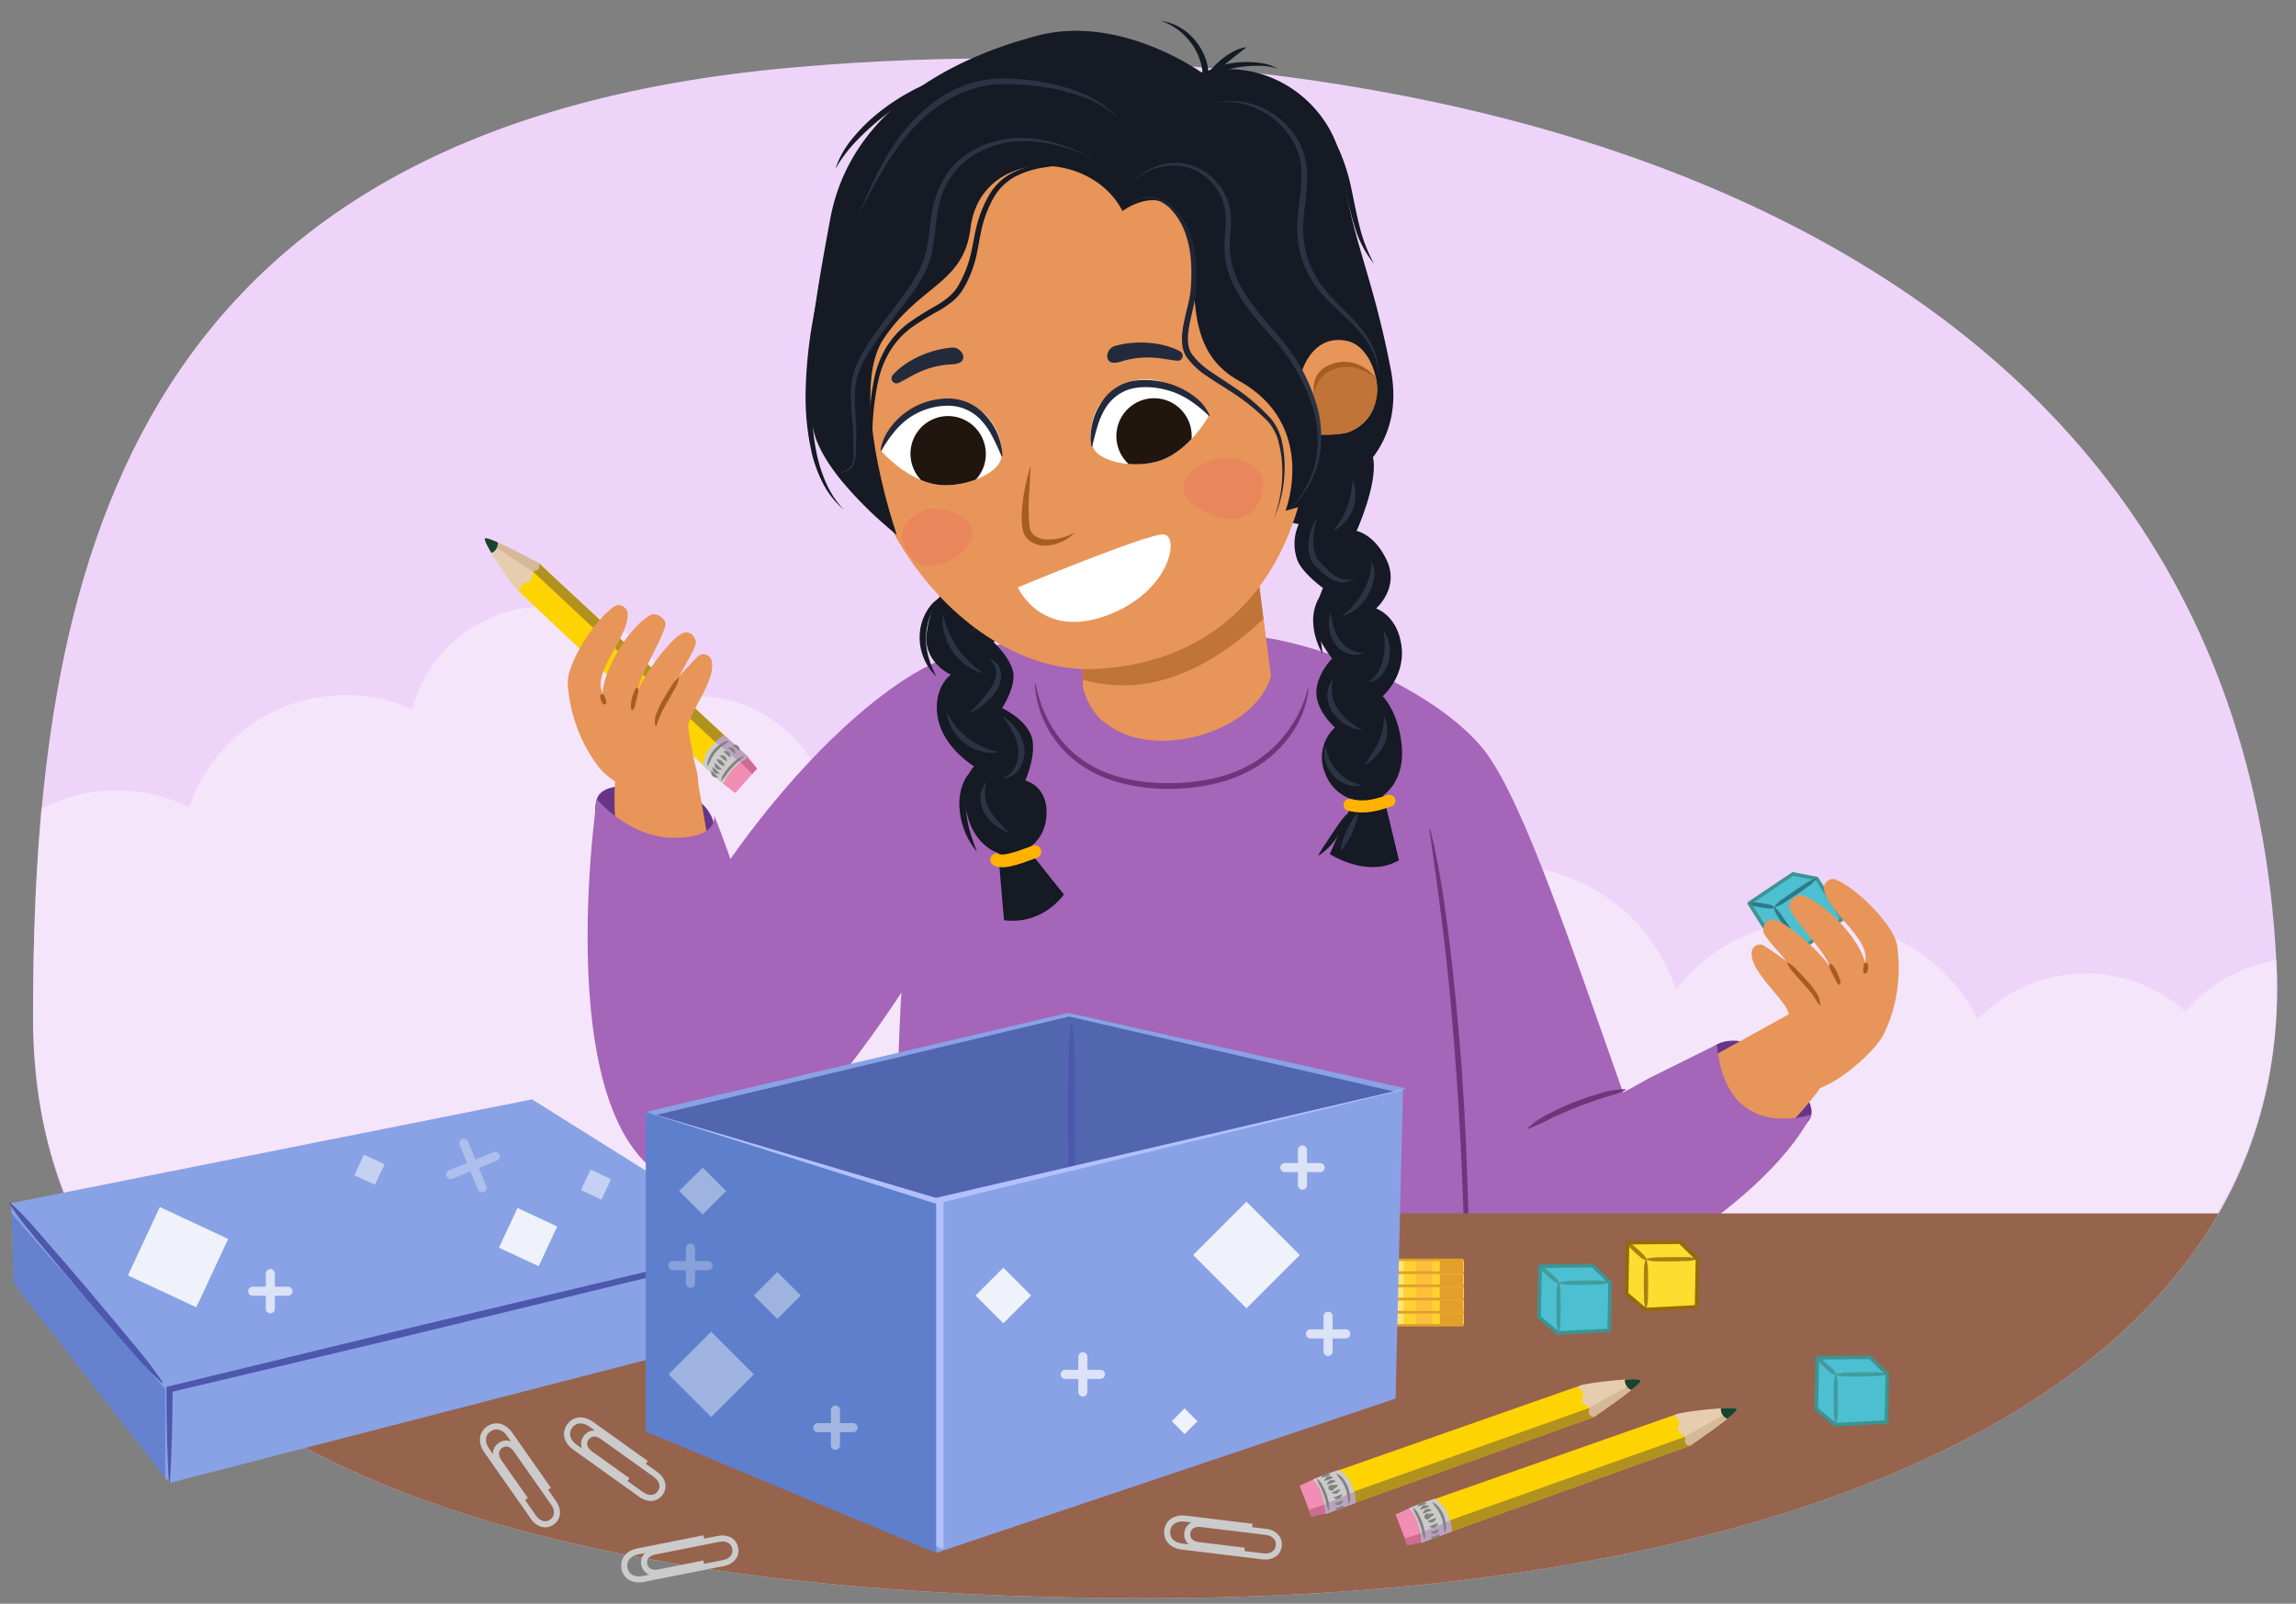 <svg xmlns="http://www.w3.org/2000/svg" xmlns:xlink="http://www.w3.org/1999/xlink" width="760" height="531" viewBox="0 0 760 531"><rect x="0" y="0" width="760" height="531" fill="#808080" stroke="none"/><defs><clipPath id="a"><path d="M246.8,250.032a12.907,12.907,0,0,1-8.131,8.893l-67.591-63.736,7.3-8.719Z" fill="#fdd301"/></clipPath><clipPath id="b"><path d="M171.149,195.252c1.473,1.13.893-.894,1.819-1.829s1.883-.183,2.647-1.123.235-2.379,1.122-3.161c.361-.317.9-.323,1.314-.57.747-.447.32-2.1.32-2.1s-16.866-9.183-17.84-8.193S169.676,194.123,171.149,195.252Z" fill="#e6cdb0"/></clipPath><clipPath id="c"><polygon points="238.682 258.96 243.377 262.609 250.588 254.465 246.717 249.78 238.682 258.96" fill="#f28db4"/></clipPath><clipPath id="d"><path d="M232.728,253.408a79.554,79.554,0,0,0,6.77,6.209c1.326-4.164,5.809-7.666,8.273-8.924l-7.74-6.99C239.483,243.152,233.029,247.683,232.728,253.408Z" fill="#cbcbca"/></clipPath><clipPath id="e"><path d="M358.5,227.549l-1.391-53.356,56.659-4.362s4.461,35.652,6.881,54.175C414.174,246.531,366.014,256.182,358.5,227.549Z" fill="#e89559"/></clipPath><clipPath id="f"><path d="M354.553,229.332l-1.782-53.363,65.44-4.176s5.276,35.67,8.129,54.2C416.676,241.858,388.184,257.589,354.553,229.332Z" fill="none"/></clipPath><clipPath id="g"><path d="M431,122.836s3.469-12.337,14.821-9.969c7.229,1.509,10.487,11.775,10,17.242s-3.073,10.173-8.846,12.737c-3.064,1.36-10.251,1.037-10.251,1.037a87.215,87.215,0,0,0-2.213-12.061A46.905,46.905,0,0,0,431,122.836Z" fill="#e89559"/></clipPath><clipPath id="h"><path d="M400.143,137.677s-11.682-15.35-25.334-11.483-15.291,17.575-12.764,22.394,15.764,7.142,24.25,2.987S400.143,137.677,400.143,137.677Z" fill="#fff"/></clipPath><clipPath id="i"><path d="M291.8,149.46s8.436-18.123,22.6-17.245,18.394,14.568,16.948,19.813-13.886,10.329-23.062,8.071S291.8,149.46,291.8,149.46Z" fill="#fff"/></clipPath><clipPath id="j"><path d="M439.783,500.748a12.911,12.911,0,0,1-4.165-11.308l87.663-30.76,4.392,10.487Z" fill="#fdd301"/></clipPath><clipPath id="k"><path d="M523.19,458.718c-1.68.79.385,1.2.789,2.456s-.7,1.757-.217,2.867,2.005,1.3,2.291,2.448c.117.466-.126.95-.1,1.429.055.869,1.717,1.249,1.717,1.249s15.9-10.763,15.473-12.083S524.87,457.928,523.19,458.718Z" fill="#e6cdb0"/></clipPath><clipPath id="l"><polygon points="435.58 489.439 430.183 491.933 434.104 502.08 440.044 500.793 435.58 489.439" fill="#f28db4"/></clipPath><clipPath id="m"><path d="M443.247,486.7a79.36,79.36,0,0,0-8.625,3.161c3.089,3.091,4.14,8.682,4.125,11.448l9.765-3.664C449.253,497.412,448.194,489.6,443.247,486.7Z" fill="#cbcbca"/></clipPath><clipPath id="n"><path d="M471.548,510.277a12.906,12.906,0,0,1-4.165-11.307l87.663-30.761,4.392,10.488Z" fill="#fdd301"/></clipPath><clipPath id="o"><path d="M554.955,468.247c-1.68.79.384,1.2.789,2.456s-.7,1.757-.218,2.867,2,1.3,2.292,2.449c.116.466-.127.949-.1,1.429.054.869,1.717,1.249,1.717,1.249s15.9-10.764,15.473-12.083S556.634,467.458,554.955,468.247Z" fill="#e6cdb0"/></clipPath><clipPath id="p"><polygon points="467.344 498.968 461.947 501.463 465.869 511.609 471.808 510.322 467.344 498.968" fill="#f28db4"/></clipPath><clipPath id="q"><path d="M475.012,496.23a79.7,79.7,0,0,0-8.625,3.161c3.089,3.091,4.14,8.682,4.125,11.449l9.765-3.665C481.018,506.941,479.959,499.127,475.012,496.23Z" fill="#cbcbca"/></clipPath></defs><path d="M753.529,318.824c7.243,144.842-166.012,210.352-373.411,210.352S10.941,482.2,10.941,337.176,39.176,42.118,262.235,22.353C468.825,4.048,740.824,64.706,753.529,318.824Z" fill="#efd4f9"/><path d="M557.211,510.258q11.859-2.851,23.207-6.143a59.693,59.693,0,0,1-12.74-7.391A59.45,59.45,0,0,1,557.211,510.258Z" fill="none"/><path d="M485.117,523.076q3.795-.465,7.561-.963a60,60,0,0,1-5.991-2.958C486.216,520.483,485.68,521.786,485.117,523.076Z" fill="none"/><path d="M723.448,334.968a49.588,49.588,0,0,0-68.814,2.624,59.361,59.361,0,0,0-99.962-9.865c-.26-.8-.527-1.6-.823-2.4a59.391,59.391,0,0,0-98.489-20.479,56.094,56.094,0,0,0-70.47-29.161,57.012,57.012,0,0,0-5.574,2.422,49.564,49.564,0,0,0-90.769,16.052,54.026,54.026,0,0,0-13.511-11.941,45.421,45.421,0,0,0-51.869-51.272,45.41,45.41,0,0,0-86.714,3.945,54.371,54.371,0,0,0-73.76,32.432,54.366,54.366,0,0,0-49,.409c-2.053,22.568-2.755,45.539-2.755,68.387,0,45.866,16.188,81.922,44.877,109.789a54.37,54.37,0,0,0,47.891-29.8c.374.676.754,1.351,1.16,2.017a54.415,54.415,0,0,0,92.162,1.227,51.4,51.4,0,0,0,65.829,15.427,54.425,54.425,0,0,0,96.863,31.284c.229.716.469,1.43.733,2.142a49.378,49.378,0,0,0,12.057,18.446,59.241,59.241,0,0,0,6.916,41.465l.689,0a868.1,868.1,0,0,0,105-6.1c.563-1.29,1.1-2.593,1.57-3.921a59.782,59.782,0,0,0,5.991,2.958A633.445,633.445,0,0,0,557.211,509.2a59.467,59.467,0,0,0,10.467-13.533,59.777,59.777,0,0,0,12.74,7.391c106.768-31,177.668-91.432,173.122-185.038a49.841,49.841,0,0,0-9.5,2.488A49.332,49.332,0,0,0,723.448,334.968Z" fill="#fff" opacity="0.4"/><polygon points="601.389 290.909 609.831 304.251 596.15 314.342 587.053 300.006 601.389 290.909" fill="#4cc0d1"/><polygon points="587.053 300.006 579.005 299.084 594.335 289.332 601.389 290.909 587.053 300.006" fill="#4cc0d1"/><polygon points="579.005 299.084 588.102 313.421 596.15 314.342 587.053 300.006 579.005 299.084" fill="#4cc0d1"/><polygon points="593.484 289.368 579.005 299.084 588.102 313.421 596.15 314.342 609.831 304.251 601.389 290.909 593.484 289.368" fill="none" stroke="#3d9493" stroke-linecap="round" stroke-linejoin="round" stroke-width="1.2"/><g opacity="0.8"><path d="M587.216,300.274a11.571,11.571,0,0,1,3.173-2.823c1.132-.83,2.291-1.622,3.445-2.42,1.172-.773,2.34-1.549,3.532-2.292a12.226,12.226,0,0,1,3.8-1.9.1.1,0,0,1,.113.072.091.091,0,0,1-.015.074,12.207,12.207,0,0,1-3.176,2.819c-1.133.83-2.288,1.626-3.442,2.425-1.17.774-2.337,1.555-3.529,2.3a11.566,11.566,0,0,1-3.8,1.893.1.1,0,0,1-.113-.075A.1.1,0,0,1,587.216,300.274Z" fill="#286674"/></g><g opacity="0.8"><path d="M587.194,300.229a10.993,10.993,0,0,1,2.73,3.111c.8,1.11,1.559,2.247,2.324,3.379.742,1.148,1.486,2.3,2.2,3.464a11.615,11.615,0,0,1,1.8,3.727.095.095,0,0,1-.147.1,11.628,11.628,0,0,1-2.726-3.114c-.8-1.111-1.562-2.244-2.329-3.376-.743-1.148-1.491-2.291-2.2-3.461a11.013,11.013,0,0,1-1.794-3.73.1.1,0,0,1,.078-.111A.1.1,0,0,1,587.194,300.229Z" fill="#286674"/></g><g opacity="0.8"><path d="M579.429,299.093a2.859,2.859,0,0,1,2.047-.246c.661.051,1.316.146,1.971.236.651.118,1.3.232,1.947.387a3.025,3.025,0,0,1,1.873.857.115.115,0,0,1-.01.162l-.017.013a3.026,3.026,0,0,1-2.046.239c-.662-.05-1.317-.142-1.972-.229-.651-.117-1.3-.227-1.948-.382a2.863,2.863,0,0,1-1.872-.863.118.118,0,0,1,.017-.167Z" fill="#286674"/></g><path d="M246.8,250.032a12.907,12.907,0,0,1-8.131,8.893l-67.591-63.736,7.3-8.719Z" fill="#fdd301"/><g clip-path="url(#a)"><polygon points="249.462 248.95 246.63 254.947 173.29 186.313 180.079 184.481 249.462 248.95" fill="#93772d" opacity="0.7"/></g><path d="M171.149,195.252c1.473,1.13.893-.894,1.819-1.829s1.883-.183,2.647-1.123.235-2.379,1.122-3.161c.361-.317.9-.323,1.314-.57.747-.447.32-2.1.32-2.1s-16.866-9.183-17.84-8.193S169.676,194.123,171.149,195.252Z" fill="#e6cdb0"/><g clip-path="url(#b)"><polygon points="177.53 190.07 161.466 179.448 164.933 174.1 181.652 185.269 177.53 190.07" fill="#c5a580" opacity="0.5"/><path d="M158.024,176.414c1.134,1.865,2.14,5.281,3.761,6.742,1.8.159,3.138-1.692,2.988-3.6-1.353-2.083-4.345-2.77-6.815-2.517" fill="#17442d"/></g><polygon points="238.682 258.96 243.377 262.609 250.588 254.465 246.717 249.78 238.682 258.96" fill="#f28db4"/><g clip-path="url(#c)"><path d="M250.179,257.392l-6.306-6.2L246.6,249S252.976,252.811,250.179,257.392Z" fill="#ce6b93"/></g><path d="M232.728,253.408a79.554,79.554,0,0,0,6.77,6.209c1.326-4.164,5.809-7.666,8.273-8.924l-7.74-6.99C239.483,243.152,233.029,247.683,232.728,253.408Z" fill="#cbcbca"/><g clip-path="url(#d)"><polygon points="245.418 252.788 236.698 245.548 240.416 242.356 248.942 250.663 245.418 252.788" fill="#bba1bf"/></g><path d="M235.5,255.22l1.124.994,1.051,1.071a.038.038,0,0,1,0,.054.039.039,0,0,1-.019.01l-.054.012a1.991,1.991,0,0,1-1.025-.009,1.659,1.659,0,0,1-.681-.371,1.641,1.641,0,0,1-.409-.659,1.989,1.989,0,0,1-.06-1.025l.009-.054a.04.04,0,0,1,.045-.032A.048.048,0,0,1,235.5,255.22Z" fill="#828381"/><path d="M235.961,253.948l1.157,1.01,1.086,1.086a.039.039,0,0,1,0,.055.041.041,0,0,1-.019.011l-.054.011a2.02,2.02,0,0,1-1.037-.013,1.587,1.587,0,0,1-1.124-1.046,2.014,2.014,0,0,1-.081-1.036l.008-.054a.039.039,0,0,1,.044-.033A.041.041,0,0,1,235.961,253.948Z" fill="#828381"/><path d="M236.655,252.6l1.158,1.01L238.9,254.7a.039.039,0,0,1,0,.055.04.04,0,0,1-.02.011l-.053.011a2.025,2.025,0,0,1-1.038-.013,1.754,1.754,0,0,1-.7-.378,1.729,1.729,0,0,1-.426-.668,2.014,2.014,0,0,1-.081-1.036l.008-.054a.039.039,0,0,1,.045-.033A.042.042,0,0,1,236.655,252.6Z" fill="#828381"/><path d="M237.314,251.332a2.781,2.781,0,0,1,2.546,2.287,2.778,2.778,0,0,1-2.546-2.287Z" fill="#828381"/><path d="M238.279,250.142a1.966,1.966,0,0,1,1.006-.018,1.689,1.689,0,0,1,.687.345,1.658,1.658,0,0,1,.434.634,1.959,1.959,0,0,1,.112,1l-.006.053a.039.039,0,0,1-.042.033.037.037,0,0,1-.02-.009l-1.153-.943-1.086-1.02a.037.037,0,0,1,0-.053.034.034,0,0,1,.018-.011Z" fill="#828381"/><path d="M239.536,248.783a1.977,1.977,0,0,1,1.006-.018,1.536,1.536,0,0,1,1.122.98,1.957,1.957,0,0,1,.111,1l-.006.052a.039.039,0,0,1-.042.033.044.044,0,0,1-.02-.008l-1.153-.944-1.086-1.02a.037.037,0,0,1,0-.053.042.042,0,0,1,.018-.011Z" fill="#828381"/><path d="M241.128,247.548a1.977,1.977,0,0,1,1.006-.018,1.7,1.7,0,0,1,.687.345,1.662,1.662,0,0,1,.434.635,1.955,1.955,0,0,1,.112,1l-.006.052a.039.039,0,0,1-.042.033.044.044,0,0,1-.02-.008l-1.153-.944-1.086-1.02a.038.038,0,0,1,0-.053.052.052,0,0,1,.019-.011Z" fill="#828381"/><path d="M242.562,246.616a1.968,1.968,0,0,1,1.006-.019,1.69,1.69,0,0,1,.687.346,1.658,1.658,0,0,1,.434.634,1.959,1.959,0,0,1,.112,1l-.007.053a.036.036,0,0,1-.041.032.03.03,0,0,1-.02-.008l-1.153-.943-1.086-1.02a.037.037,0,0,1,.017-.064Z" fill="#828381"/><path d="M234.182,253.56a4.681,4.681,0,0,1,.571-2.8,10.2,10.2,0,0,1,1.567-2.465,10.718,10.718,0,0,1,2.192-1.922,9.275,9.275,0,0,1,1.252-.731,4.549,4.549,0,0,1,1.413-.364.06.06,0,0,1,.067.054.059.059,0,0,1-.016.048l0,0a18.346,18.346,0,0,1-2.217,1.681,12.251,12.251,0,0,0-1.96,1.853,11.576,11.576,0,0,0-1.522,2.219,22.055,22.055,0,0,1-1.258,2.5.04.04,0,0,1-.071-.015Z" fill="#828381"/><path d="M238.707,258.464a5.375,5.375,0,0,1,1.127-2.628,18.025,18.025,0,0,1,1.757-2.251,18.622,18.622,0,0,1,2.1-1.932,6.225,6.225,0,0,1,2.481-1.4.062.062,0,0,1,.075.046.064.064,0,0,1-.011.051,11.96,11.96,0,0,1-2,1.951,27.231,27.231,0,0,0-1.944,1.93,26.7,26.7,0,0,0-1.759,2.1,14.118,14.118,0,0,1-1.722,2.18.062.062,0,0,1-.088,0A.078.078,0,0,1,238.707,258.464Z" fill="#828381"/><rect x="636.18" y="422.895" width="19.645" height="19.645" transform="translate(495.188 -330.053) rotate(45)" fill="#fff"/><rect x="478.706" y="252.475" width="14.814" height="14.814" transform="translate(326.144 -267.616) rotate(45)" fill="#fff" opacity="0.49"/><rect x="680.131" y="413.751" width="13.439" height="13.439" transform="translate(498.491 -362.523) rotate(45)" fill="#fff" opacity="0.57"/><rect x="242.314" y="476.784" width="17.969" height="17.969" transform="translate(417.094 -35.416) rotate(45)" fill="#fff" opacity="0.32"/><g opacity="0.7"><line x1="230.985" y1="280.162" x2="230.985" y2="291.838" fill="none" stroke="#fff" stroke-linecap="round" stroke-linejoin="round" stroke-width="3"/><line x1="236.824" y1="286" x2="225.147" y2="286" fill="none" stroke="#fff" stroke-linecap="round" stroke-linejoin="round" stroke-width="3"/></g><g opacity="0.53"><line x1="213.529" y1="459.386" x2="213.529" y2="469.755" fill="none" stroke="#fff" stroke-linecap="round" stroke-linejoin="round" stroke-width="3"/><line x1="218.714" y1="464.571" x2="208.345" y2="464.571" fill="none" stroke="#fff" stroke-linecap="round" stroke-linejoin="round" stroke-width="3"/></g><path d="M301.5,433.031s-2.275,16.828-3.441,44.683c26.308,1.879,53.758,2.756,82.06,2.756a870.352,870.352,0,0,0,103.259-5.886c-1.85-31.42-3.063-43.8-3.063-43.8Z" fill="#19355a"/><path d="M301.5,433.031s-.629,4.66-1.4,13.126l156.551-15.079Z" fill="none"/><path d="M298.705,464.96q-.352,5.913-.647,12.754c26.308,1.879,53.758,2.756,82.06,2.756a870.352,870.352,0,0,0,103.259-5.886c-.632-10.749-1.191-19.268-1.652-25.827C385.759,478.722,302.06,465.509,298.705,464.96Z" fill="none"/><path d="M481.725,448.757c-.886-12.615-1.411-17.977-1.411-17.977l-23.66.3L300.1,446.157c-.452,5-.951,11.324-1.4,18.8C302.06,465.509,385.759,478.722,481.725,448.757Z" fill="#132b49"/><path d="M234.531,277.936c3.952-3.34.824-9.246-2.356-12.019s-31.936-10.6-34.62-1.307c-2.588,8.962,5.434,11.9,5.434,11.9S230.579,281.276,234.531,277.936Z" fill="#673587"/><path d="M235.3,344.651c10.836-8.68-.722-65.184-8.63-109.952,0,0-13.341,3.573-20.829,14.825-8.489,12.757,7.192,94.176,16.659,104.906S224.464,353.331,235.3,344.651Z" fill="#e89559"/><path d="M393.47,215.922c-18.145-9.409-52.541-5.681-76,.488s-60.278,40.837-88.648,87.825c-.124.2-10.7,27.562-10.824,27.765-5.647,15.059-8,54.166,10.148,60.464,19.362,6.72,58.906-41.355,85.859-89.614S438.033,239.031,393.47,215.922Z" fill="#a565b8"/><path d="M198.343,254.181a50.078,50.078,0,0,1-7.835-14.734,51.393,51.393,0,0,1-2.571-13.024c-.4-7.069,9.832-22.4,15.727-25.789,1.537-.884,3.907.53,4.068,2.236.707,7.469-10.732,18.427-8.658,25.624.119.412.252.819.389,1.224.417-8.722,9.142-22.4,15.9-26.1,1.928-1.058,5.286,1.457,4.89,3.309-1.13,5.283-8.407,16.188-9.127,21.744a43.621,43.621,0,0,1,2.718-5.085c1.883-3.263,8.554-12.425,12.14-13.954,2.288-.976,4.236.941,4.328,3.134.079,1.879-4.593,9.019-5.334,10.943.825-.741,5.814-6.5,6.753-6.882a2.874,2.874,0,0,1,3.679,1.459c2.1,6.018-6.216,15.971-7.514,21.579-1.823,7.875,5.688,15.687,2.391,24.516S203.509,260.642,198.343,254.181Z" fill="#e89559"/><path d="M199.286,229.807c.7.158.66.443.8.7s.222.52.33.779c.077.27.168.535.227.817a.939.939,0,0,1-.177,1.046.227.227,0,0,1-.172.091.9.9,0,0,1-.952-.57,4.827,4.827,0,0,1-.43-.852,4.6,4.6,0,0,1-.207-.931c-.017-.318-.193-.615.388-1.043A.24.24,0,0,1,199.286,229.807Z" fill="#a75c20"/><path d="M211.124,227.742a2.624,2.624,0,0,1,.015,2c-.122.621-.279,1.23-.415,1.842l-.482,1.814a2.984,2.984,0,0,1-.851,1.783.131.131,0,0,1-.186,0l-.008-.009a2.428,2.428,0,0,1-.351-2.024,16.081,16.081,0,0,1,.329-1.941,17.569,17.569,0,0,1,.59-1.866c.248-.6.349-1.26,1.175-1.66A.139.139,0,0,1,211.124,227.742Z" fill="#a75c20"/><path d="M224.745,224.468a11.88,11.88,0,0,1-1.719,4.163c-.7,1.308-1.437,2.589-2.172,3.873a42.462,42.462,0,0,0-2.069,3.86c-.6,1.326-.94,2.626-1.611,4.045a.1.1,0,0,1-.138.053.108.108,0,0,1-.056-.061,6.712,6.712,0,0,1,.5-4.581,28.527,28.527,0,0,1,1.982-4.086c.768-1.282,1.53-2.569,2.335-3.829a11.78,11.78,0,0,1,2.789-3.54.1.1,0,0,1,.146.024.1.1,0,0,1,.019.073Z" fill="#a75c20"/><path d="M197.555,264.61s-18.614,126.214,35.974,129.037,2.824-123.765,2.824-123.765,1.882,7.53-13.177,7.53S197.555,264.61,197.555,264.61Z" fill="#a565b8"/><path d="M297.12,450.049s-2.745-118.132,5.012-157.427c6.939-35.163,23.933-64.643,43.411-73.155s58.844-8.36,67.108-6.792c7.894,1.5,24.544,5.543,34.571,10.372,9.176,4.42,18.1,11.05,24.3,24.988,12.987,29.175,14.629,192.042,14.629,192.042S395.179,469.5,297.12,450.049Z" fill="#a565b8"/><path d="M565.227,350.491c.113-5.173,6.672-6.455,10.827-5.725s28.324,18.167,22.783,26.1c-5.342,7.647-12.669,3.256-12.669,3.256S565.115,355.664,565.227,350.491Z" fill="#673587"/><path d="M512.864,391.838c-.063-13.885,51.142-40.422,90.927-62.42,0,0,5.609,12.621,1.567,25.518-4.583,14.622-66.523,68.636-80.819,68.02S512.927,405.722,512.864,391.838Z" fill="#e89559"/><path d="M406.614,209.984c28.743.443,69.439,19.224,84.516,38.224,13.082,16.486,29.927,67.961,46.107,113.458.08.224,10.441-5.82,10.445-5.584l20.61-10.233c3.078,33.4,31.456,22.916,31.277,23.27-15.783,31.38-78.757,67.388-99.074,64.7s-31.389-83.3-30.552-138.569C415.1,290.987,421.191,257.134,406.614,209.984Z" fill="#a565b8"/><path d="M538.12,360.873c-2.682,1.4-5.514,1.954-8.265,2.9-2.76.888-5.485,1.881-8.175,2.955-2.707,1.036-5.354,2.22-7.983,3.443a78.229,78.229,0,0,1-7.953,3.635l-.13-.192a26.473,26.473,0,0,1,7.326-4.963,83,83,0,0,1,16.418-6.518,27.853,27.853,0,0,1,8.714-1.487Z" fill="#70347b"/><path d="M402.213,212.149a53.942,53.942,0,0,0,11.644-10.283l-.527-8.167-46.148.8.409,23.423C378.116,218.1,393.626,217.348,402.213,212.149Z" fill="#c1716b"/><path d="M473.388,274.515c.867,3.263,1.57,6.56,2.219,9.867s1.233,6.627,1.744,9.957c.257,1.664.546,3.325.776,4.993l.68,5.008c.473,3.335.839,6.684,1.263,10.026,1.59,13.379,2.827,26.8,3.83,40.231.423,6.723.864,13.444,1.151,20.173.366,6.725.57,13.457.8,20.187.134,3.365.193,6.732.255,10.1.079,3.366.1,6.734.135,10.1s-.029,6.734-.1,10.1c-.055,3.367-.169,6.733-.32,10.1h-.233c-.2-3.364-.365-6.727-.47-10.09l-.176-5.043c-.039-1.681-.053-3.362-.123-5.043-.289-6.721-.332-13.446-.631-20.165-.267-6.719-.511-13.439-.917-20.151-.326-6.717-.807-13.423-1.269-20.13-.943-13.413-2.082-26.813-3.593-40.173-1.531-13.359-3.381-26.665-5.244-40Z" fill="#70347b"/><path d="M358.5,227.549l-1.391-53.356,56.659-4.362s4.461,35.652,6.881,54.175C402.716,238.293,366.014,256.182,358.5,227.549Z" fill="#e89559"/><path d="M358.5,227.549l-1.391-53.356,56.659-4.362s4.461,35.652,6.881,54.175C414.174,246.531,366.014,256.182,358.5,227.549Z" fill="#e89559"/><g clip-path="url(#e)"><g clip-path="url(#f)"><path d="M422.609,187.194l7.369,4.591s-24.553,33.922-56.167,35.1c-24.721.921-34-15.043-34-15.043Z" fill="#c17438"/></g></g><path d="M416.273,157.825s.551,7.672,4.387,11.4a17.282,17.282,0,0,0,9.254,4.285,15.835,15.835,0,0,0-.539,11.745c1.424,4.289,8.539,9.43,8.539,9.43s-3.334,7.515-2.6,12.4,5.636,10.944,5.636,10.944-5.191,5.188-5.218,11.309,6.145,11.54,6.145,11.54a13.448,13.448,0,0,0-3.662,13.977c2.679,8.645,9.913,9.928,9.913,9.928l-7.952,17.987s12.4,8.175,22.89,2.05L457.9,263.319s7.064-4.483,6.124-16-6.35-16.813-6.35-16.813,7.588-6.465,6.223-16.686c-1.349-10.1-8.406-12.349-8.406-12.349s7.7-6.673,3.68-15.633-10.133-10.047-10.133-10.047,7.417-16.308,5.362-24.675-16.558-2.825-16.558-2.825Z" fill="#151a25"/><path d="M435.959,171.475a30.681,30.681,0,0,0-1.221,7.266,11.07,11.07,0,0,0,1.526,6.578,9.509,9.509,0,0,0,1.118,1.256l1.312,1.305a26.26,26.26,0,0,0,2.691,2.381,8.23,8.23,0,0,0,3.068,1.526,7.363,7.363,0,0,0,3.58-.157,6.11,6.11,0,0,1-3.7,1.189,8.094,8.094,0,0,1-3.846-1.187,19.237,19.237,0,0,1-3.117-2.345l-1.383-1.3a8.536,8.536,0,0,1-1.354-1.55,9.088,9.088,0,0,1-1.432-3.87,13.349,13.349,0,0,1,.047-3.959A18.032,18.032,0,0,1,435.959,171.475Z" fill="#2c3444"/><path d="M440.477,202.713a32.758,32.758,0,0,0,1.007,4.946,15.257,15.257,0,0,0,2.02,4.283A9.581,9.581,0,0,0,446.89,215a12.638,12.638,0,0,0,4.751,1.22,7.83,7.83,0,0,1-5.34.225,8.649,8.649,0,0,1-4.433-3.358,11.349,11.349,0,0,1-1.906-5.115A11.646,11.646,0,0,1,440.477,202.713Z" fill="#2c3444"/><path d="M438.819,246.859a15.121,15.121,0,0,0,1.313,4.667,15.81,15.81,0,0,0,6.19,6.763,15.25,15.25,0,0,0,4.53,1.725,8.376,8.376,0,0,1-5.187-.31,11.444,11.444,0,0,1-7-7.652A8.4,8.4,0,0,1,438.819,246.859Z" fill="#2c3444"/><path d="M441.349,224.715a12.069,12.069,0,0,0-.432,5.374,12.2,12.2,0,0,0,1.962,4.748,18.581,18.581,0,0,0,3.567,3.892,30.032,30.032,0,0,0,4.613,3.079,12.588,12.588,0,0,1-5.507-1.8,13.461,13.461,0,0,1-4.337-4.062,10.524,10.524,0,0,1-1.848-5.739A8.246,8.246,0,0,1,441.349,224.715Z" fill="#2c3444"/><path d="M443.771,281.668a16.681,16.681,0,0,1,.731-3.458,27.8,27.8,0,0,1,2.882-6.263,16.48,16.48,0,0,1,2.157-2.8,16.428,16.428,0,0,1-.728,3.46,26.827,26.827,0,0,1-1.249,3.219,27.422,27.422,0,0,1-1.639,3.04A16.565,16.565,0,0,1,443.771,281.668Z" fill="#2c3444"/><path d="M447.816,158.932a13.287,13.287,0,0,1,.849,4.768,13.96,13.96,0,0,1-.842,4.861,12.774,12.774,0,0,1-6.433,7.16c.944-1.32,1.852-2.56,2.632-3.849a23.544,23.544,0,0,0,1.925-4,26.77,26.77,0,0,0,1.17-4.306C447.4,162.071,447.575,160.537,447.816,158.932Z" fill="#2c3444"/><path d="M453.906,185.593a9.4,9.4,0,0,1,.9,5.707,15.217,15.217,0,0,1-1.885,5.56,16.722,16.722,0,0,1-3.711,4.514,12.056,12.056,0,0,1-5.1,2.69,27.282,27.282,0,0,0,4-3.8,28.25,28.25,0,0,0,3.068-4.388,23.131,23.131,0,0,0,2.1-4.881A15.565,15.565,0,0,0,453.906,185.593Z" fill="#2c3444"/><path d="M457.845,208.78a9.3,9.3,0,0,1,2.059,4.705,13.452,13.452,0,0,1-.173,5.225,11.123,11.123,0,0,1-2.35,4.745,6.657,6.657,0,0,1-4.555,2.446c2.919-1.791,4.225-4.65,4.959-7.649a22.11,22.11,0,0,0,.569-4.646A19.454,19.454,0,0,0,457.845,208.78Z" fill="#2c3444"/><path d="M458.118,237.04a10.244,10.244,0,0,1,1.116,4.631,10.9,10.9,0,0,1-1.064,4.768,15.088,15.088,0,0,1-2.738,3.934,17.9,17.9,0,0,1-3.63,2.988c.743-1.4,1.6-2.679,2.4-3.946a35.87,35.87,0,0,0,2.156-3.821,16.323,16.323,0,0,0,1.328-4.055A34.122,34.122,0,0,0,458.118,237.04Z" fill="#2c3444"/><path d="M446.065,269.323a24.348,24.348,0,0,1-1.444,4.11,25.2,25.2,0,0,1-2.081,3.821,21.859,21.859,0,0,1-2.78,3.375,17.87,17.87,0,0,1-3.429,2.726,36.368,36.368,0,0,1,2.22-3.714l2.327-3.5c.775-1.159,1.56-2.323,2.394-3.483A23.832,23.832,0,0,1,446.065,269.323Z" fill="#151a25"/><path d="M438.851,194.91c-.579,1.824-1.254,3.541-1.636,5.283a22.244,22.244,0,0,0-.545,5.271,45.949,45.949,0,0,0,.4,5.4c.2,1.823.524,3.647.678,5.555a22.479,22.479,0,0,1-2.208-5.245,20.744,20.744,0,0,1-.868-5.7,14.875,14.875,0,0,1,1.063-5.749A15.592,15.592,0,0,1,438.851,194.91Z" fill="#151a25"/><path d="M446.727,266.511c5.624,1.324,9.451-.248,13.179-1.349" fill="none" stroke="#ffb300" stroke-linecap="round" stroke-miterlimit="10" stroke-width="4.001"/><path d="M312.5,197.074a18.917,18.917,0,0,0-4.229,5.976,20.287,20.287,0,0,0-1.7,6.905,22.333,22.333,0,0,0,.651,7.117,33.017,33.017,0,0,0,2.722,6.9,17.313,17.313,0,0,1-4.3-6.392,18,18,0,0,1-1.189-7.774,16.953,16.953,0,0,1,2.359-7.523A12.871,12.871,0,0,1,312.5,197.074Z" fill="#151a25"/><path d="M339.068,170.827s1.708,7.4-.827,12.032-9.084,6.894-9.084,6.894a14.365,14.365,0,0,1,4.159,10.686c-.1,4.46-4.325,12.283-4.325,12.283s5.691,5.287,6.417,10.111-3.7,11.613-3.7,11.613,7.961,3.735,9.764,9.5-2.087,14.512-2.087,14.512,7.051,1.566,7.034,10.5-6.35,12.026-6.35,12.026l12.092,15.176s-6.861,10.22-19.823,8.509l-1.917-22.234S322.459,280.26,320,269.121s2.457-15.363,2.457-15.363-10.383-6.238-12.063-16.276c-1.66-9.919,4.344-14.092,4.344-14.092s-9.2-4.059-8.01-13.679,5.258-13.166,5.258-13.166-10.348-12.486-10.839-20.976,14.8-7.473,14.8-7.473Z" fill="#151a25"/><path d="M323.847,186.65a13.333,13.333,0,0,1,3.146,5.69,19.088,19.088,0,0,1,.688,6.56,14.788,14.788,0,0,1-1.885,6.4,7.732,7.732,0,0,1-5.2,3.923,9.808,9.808,0,0,0,3.736-4.668,19.045,19.045,0,0,0,1.251-5.808,29.207,29.207,0,0,0-.189-6.063A26.665,26.665,0,0,0,323.847,186.65Z" fill="#1f2534"/><path d="M331.629,236.874a18,18,0,0,1,4.813,4.479,13.555,13.555,0,0,1,2.619,6.26,10.241,10.241,0,0,1-1.537,6.722,7.09,7.09,0,0,1-5.581,3.5,8.365,8.365,0,0,0,4.218-4.261,10.577,10.577,0,0,0,.917-5.71,16.029,16.029,0,0,0-1.946-5.673A52.019,52.019,0,0,0,331.629,236.874Z" fill="#2c3444"/><path d="M327.579,218.126c.424.22.854.458,1.281.717.4.291.748.656,1.134,1a10.113,10.113,0,0,1,.854,1.311,5.6,5.6,0,0,1,.465,1.534,8.839,8.839,0,0,1-1.5,5.954,18.838,18.838,0,0,1-3.929,4.391,21.442,21.442,0,0,1-4.877,3.118c1.268-1.469,2.562-2.836,3.786-4.234a35.441,35.441,0,0,0,3.322-4.33,9.286,9.286,0,0,0,1.651-4.749,5.285,5.285,0,0,0-.14-1.231,10.679,10.679,0,0,0-.437-1.212c-.232-.373-.453-.771-.713-1.157C328.176,218.888,327.881,218.516,327.579,218.126Z" fill="#2c3444"/><path d="M312.178,203.617a37.476,37.476,0,0,0,1.932,5.783,31.035,31.035,0,0,0,6.71,9.712,37.891,37.891,0,0,0,4.723,3.858,15.252,15.252,0,0,1-5.728-2.663,19.275,19.275,0,0,1-7.172-10.392A15.28,15.28,0,0,1,312.178,203.617Z" fill="#2c3444"/><path d="M313.467,235.916a27.024,27.024,0,0,0,3.081,4.749,24.193,24.193,0,0,0,8.635,6.613,27.261,27.261,0,0,0,5.385,1.743,12.408,12.408,0,0,1-5.912-.274,15.972,15.972,0,0,1-9.385-7.2A12.453,12.453,0,0,1,313.467,235.916Z" fill="#2c3444"/><path d="M326.621,258.85a12.758,12.758,0,0,0-.547,4.912,11.48,11.48,0,0,0,1.522,4.422,22.8,22.8,0,0,0,2.91,3.91c1.123,1.232,2.348,2.4,3.628,3.619a14.181,14.181,0,0,1-4.687-2.473,14,14,0,0,1-3.588-4.066,9.686,9.686,0,0,1-1.339-5.384A7.944,7.944,0,0,1,326.621,258.85Z" fill="#2c3444"/><path d="M342.546,282.008c-2.973.986-10,4.1-12.615,2.663" fill="none" stroke="#ffb300" stroke-linecap="round" stroke-miterlimit="10" stroke-width="4.235"/><path d="M324.922,253.586a10.3,10.3,0,0,0-4.407,5.985,21.72,21.72,0,0,0-.825,7.442,37.3,37.3,0,0,0,1.171,7.556c.676,2.494,1.564,4.939,2.5,7.454a26.447,26.447,0,0,1-4.07-6.941,25.663,25.663,0,0,1-1.714-7.978,18.141,18.141,0,0,1,1.4-8.129,12.591,12.591,0,0,1,1.007-1.84c.187-.294.438-.554.653-.829a5.059,5.059,0,0,1,.706-.772A7.679,7.679,0,0,1,324.922,253.586Z" fill="#151a25"/><path d="M433.722,147.674c-4.978,44-29.789,71.623-70.809,73.8-43.278,2.3-83.785-51.692-78.371-95.644s28.783-87.3,79.418-81.756C403.257,48.377,441.537,78.6,433.722,147.674Z" fill="#e89559"/><path d="M371.557,69.882s14.093-10.644,20.523,4.711-2.81,39.866,17.956,51.439c26.433,14.731,15.5,43.056,15.5,43.056s42.014-8.926,34.861-46.561C454.5,91.5,447.176,78.309,444.616,56.64s-24.1-38.192-46.972-32.688c0,0-26.755-19.245-53.975-12.2-18.477,4.785-61.186,19.394-68.857,60.763-5.044,27.2-10.012,55.059-5.157,71.407,1.539,5.182,5.091,10.609,9.137,15.538a131.728,131.728,0,0,0,18.067,17.648s-16.321-46.92-4.4-64.869,26.511-18.181,28.789-36.675C324.528,48.927,360.934,49.156,371.557,69.882Z" fill="#151a25"/><path d="M431,122.836s3.469-12.337,14.821-9.969c7.229,1.509,10.487,11.775,10,17.242s-3.073,10.173-8.846,12.737c-3.064,1.36-10.251,1.037-10.251,1.037a87.215,87.215,0,0,0-2.213-12.061A46.905,46.905,0,0,0,431,122.836Z" fill="#e89559"/><g clip-path="url(#g)"><path d="M464.823,133.888s-12.044-15.947-22.239-12.442c-9.779,3.362-8.389,13.007-8.389,13.007s-6.014,25.027,4.934,21.874S465.55,139.8,464.823,133.888Z" fill="#c17438"/><path d="M455.252,124.944a18.841,18.841,0,0,0-5.806-2.932,12.319,12.319,0,0,0-6.165-.258,12.692,12.692,0,0,0-2.915,1.017,8.242,8.242,0,0,0-2.422,1.677,12.705,12.705,0,0,0-2.959,5.519,8.112,8.112,0,0,1,1.649-6.691,7.906,7.906,0,0,1,2.925-2.2,14.062,14.062,0,0,1,3.378-1.093,12.037,12.037,0,0,1,6.936.853A14.077,14.077,0,0,1,455.252,124.944Z" fill="#a75c20"/></g><path d="M341.172,154.218l-.544,9.948a59.958,59.958,0,0,0,.093,9.69,8.862,8.862,0,0,0,.525,2.07,3.944,3.944,0,0,0,1.208,1.418,7.1,7.1,0,0,0,4.009,1.287,18.167,18.167,0,0,0,9.218-2.3,11.486,11.486,0,0,1-4.126,2.988,14.468,14.468,0,0,1-5.08,1.317,8.5,8.5,0,0,1-5.407-1.4,7.709,7.709,0,0,1-1.107-.989,4.81,4.81,0,0,1-.9-1.327,9.282,9.282,0,0,1-.7-2.74,27.182,27.182,0,0,1-.087-5.171,50.121,50.121,0,0,1,.569-5.022A62.013,62.013,0,0,1,341.172,154.218Z" fill="#a75c20"/><path d="M406.889,151.581c-8.3-.165-18.17,6.764-14.406,12.8s22.5,14.347,25.61-2.419C419.409,154.858,410.48,151.652,406.889,151.581Z" fill="#ea865b"/><path d="M307.178,168.656c7.2-1.239,16.834,3.83,14.474,9.867S304.246,194.645,299,179.658C296.782,173.306,304.065,169.192,307.178,168.656Z" fill="#ea865b"/><path d="M390.585,116.323a1.648,1.648,0,0,1-.858,3.11c-3.866-.258-10.066-2.445-18.726.3-6.163,1.956-5.088-4.221-2.143-5.118C375.342,112.642,384.525,113.013,390.585,116.323Z" fill="#232a3c"/><path d="M295.534,124.167a1.648,1.648,0,0,0,1.875,2.625c3.541-1.572,8.611-5.758,17.687-6.156,6.46-.284,3.326-5.714.253-5.543C308.58,115.468,300.085,118.974,295.534,124.167Z" fill="#232a3c"/><path d="M400.143,137.677s-11.682-15.35-25.334-11.483-15.291,17.575-12.764,22.394,15.764,7.142,24.25,2.987S400.143,137.677,400.143,137.677Z" fill="#fff"/><g clip-path="url(#h)"><ellipse cx="381.997" cy="144.384" rx="12.536" ry="12.474" transform="translate(191.997 505.866) rotate(-82.978)" fill="#21150f"/></g><path d="M361.244,147.752a20.762,20.762,0,0,1,2.836-13.744,15.959,15.959,0,0,1,11.855-8.019,25.278,25.278,0,0,1,7.227.153,27.571,27.571,0,0,1,6.883,2.008,25.166,25.166,0,0,1,6.091,3.754,15.572,15.572,0,0,1,4.283,5.647.148.148,0,0,1-.241.162l-.01-.009a42.29,42.29,0,0,0-5.185-4.333,27.472,27.472,0,0,0-5.776-3.238,27.826,27.826,0,0,0-6.39-1.683,22.966,22.966,0,0,0-6.536-.071,14.345,14.345,0,0,0-5.941,2.168,15.3,15.3,0,0,0-4.418,4.587,24.555,24.555,0,0,0-2.639,6.035c-.666,2.13-1.2,4.323-1.745,6.583l0,.01a.148.148,0,0,1-.179.11A.15.15,0,0,1,361.244,147.752Z" fill="#232a3c"/><path d="M291.8,149.46s8.436-18.123,22.6-17.245,18.394,14.568,16.948,19.813-13.886,10.329-23.062,8.071S291.8,149.46,291.8,149.46Z" fill="#fff"/><g clip-path="url(#i)"><ellipse cx="313.851" cy="150.277" rx="12.474" ry="12.536" transform="translate(-32.022 112.102) rotate(-19.287)" fill="#21150f"/></g><path d="M331.515,151.032c-.947-2.181-1.88-4.29-2.934-6.313a23.908,23.908,0,0,0-3.8-5.56,15.292,15.292,0,0,0-5.348-3.734,15,15,0,0,0-6.413-1.07,22.685,22.685,0,0,0-12.5,4.309,25.833,25.833,0,0,0-4.828,4.726,47.124,47.124,0,0,0-3.942,5.7l-.007.012a.149.149,0,0,1-.2.052.147.147,0,0,1-.07-.152c.8-4.825,3.9-9.017,7.756-12.04a23.219,23.219,0,0,1,6.457-3.577,25.048,25.048,0,0,1,7.259-1.435,17.1,17.1,0,0,1,7.4,1.32,16.685,16.685,0,0,1,6.044,4.429,20.771,20.771,0,0,1,5.419,13.286.149.149,0,0,1-.285.06Z" fill="#232a3c"/><path d="M374.918,60.6a17.759,17.759,0,0,1,7.69-5.453,18.553,18.553,0,0,1,9.508-.967,18.934,18.934,0,0,1,14.223,12.18,18.524,18.524,0,0,1,1.039,4.82,37.535,37.535,0,0,1-.026,4.84,42.862,42.862,0,0,0,0,9.262c.9,6.059,4.165,11.519,7.937,16.434,1.876,2.489,3.906,4.882,5.958,7.273l3.085,3.6c1.034,1.235,2,2.512,2.921,3.823a58.467,58.467,0,0,1,8.412,17.168,37.362,37.362,0,0,1,.831,19.015,32.833,32.833,0,0,1-9.681,16.139,38.276,38.276,0,0,0,5.556-7.591,30.44,30.44,0,0,0,3.188-8.755,36.39,36.39,0,0,0-1.343-18.369,61.538,61.538,0,0,0-8.438-16.562c-.9-1.265-1.856-2.5-2.859-3.67l-3.106-3.557c-2.081-2.377-4.16-4.779-6.108-7.311a51.685,51.685,0,0,1-5.172-8.124,30.062,30.062,0,0,1-2.987-9.255,44.324,44.324,0,0,1,.078-9.629,23.028,23.028,0,0,0-.746-9.048,17.69,17.69,0,0,0-12.943-11.714A18.4,18.4,0,0,0,374.918,60.6Z" fill="#2c3444"/><path d="M361.37,52.436a53.136,53.136,0,0,0-19.355-5.626,45.512,45.512,0,0,0-5.023-.046,35.155,35.155,0,0,0-4.956.664,34.642,34.642,0,0,0-4.775,1.44,33.058,33.058,0,0,0-4.46,2.2,29.958,29.958,0,0,0-3.984,2.929,25.12,25.12,0,0,0-7.6,12.461c-1.9,6.329-1.331,13.343-3.586,20.07a29.3,29.3,0,0,1-2.064,4.833c-.836,1.549-1.785,2.983-2.749,4.411-1.943,2.839-4.039,5.528-6.114,8.219-4.123,5.375-8.378,10.7-11.323,16.677-.391.736-.664,1.512-1,2.266a21.126,21.126,0,0,0-.722,2.337,25.811,25.811,0,0,0-.651,4.9c-.148,3.332.167,6.71.335,10.117.087,1.7.125,3.431.07,5.129s-.051,3.39-.187,5.11a11.317,11.317,0,0,1-.462,2.571,4.7,4.7,0,0,1-1.44,2.21,5.873,5.873,0,0,1-2.349,1.1,13.95,13.95,0,0,1-2.53.362,8.751,8.751,0,0,0,4.629-1.749c1.223-1.128,1.435-2.888,1.475-4.532.033-1.673-.078-3.371-.114-5.077-.018-1.7-.078-3.365-.214-5.055-.252-3.369-.662-6.766-.6-10.231a27.162,27.162,0,0,1,.557-5.2,22.53,22.53,0,0,1,.716-2.548c.334-.8.609-1.642,1-2.418a59.992,59.992,0,0,1,5.274-8.874c1.955-2.811,4.021-5.523,6.074-8.229s4.107-5.4,5.978-8.182c.923-1.394,1.838-2.807,2.6-4.255a31.548,31.548,0,0,0,1.947-4.52c2.189-6.222,1.693-13.219,3.734-19.955a30.214,30.214,0,0,1,4.631-9.37,26.139,26.139,0,0,1,3.631-3.8,31.457,31.457,0,0,1,4.293-2.99,34.591,34.591,0,0,1,4.732-2.181,36.181,36.181,0,0,1,5.009-1.372,35.547,35.547,0,0,1,10.307-.352A51.338,51.338,0,0,1,361.37,52.436Z" fill="#2c3444"/><path d="M371.689,68.806a52.586,52.586,0,0,0-6.937-7.922A23.425,23.425,0,0,0,355.88,55.6a17.123,17.123,0,0,0-5.06-.729,42.394,42.394,0,0,0-5.169.571,30.369,30.369,0,0,0-9.8,3.123,18.33,18.33,0,0,0-7.042,7.075,38.331,38.331,0,0,0-3.742,9.6c-.812,3.358-1.24,6.869-2.108,10.373a37.5,37.5,0,0,1-4.09,10.01,16.137,16.137,0,0,1-3.67,4.225,33.718,33.718,0,0,1-4.49,3.063,93.714,93.714,0,0,0-8.921,5.489,27.256,27.256,0,0,0-6.95,7.457,32.225,32.225,0,0,0-3.952,9.488,87.955,87.955,0,0,0-2.117,20.841q-.012,5.27.486,10.53a49.964,49.964,0,0,0,1.925,10.358,45.7,45.7,0,0,1-2.422-10.3q-.718-5.256-.91-10.572a101.291,101.291,0,0,1,.159-10.626A69.348,69.348,0,0,1,289.463,125a32.787,32.787,0,0,1,3.929-10.043,29.059,29.059,0,0,1,7.318-7.993,94.537,94.537,0,0,1,9.034-5.674c2.98-1.776,5.789-3.807,7.42-6.667a38.424,38.424,0,0,0,3.93-9.49c.863-3.337,1.324-6.845,2.2-10.337A40.058,40.058,0,0,1,327.3,64.788a18.909,18.909,0,0,1,7.825-7.571,31.683,31.683,0,0,1,10.342-3,44.465,44.465,0,0,1,5.353-.442,17.034,17.034,0,0,1,5.344.929,24.12,24.12,0,0,1,8.934,5.809A47.628,47.628,0,0,1,371.689,68.806Z" fill="#151a25"/><path d="M370.378,39.248a36.752,36.752,0,0,0-11.661-7.057,63.554,63.554,0,0,0-13.211-3.347,81.406,81.406,0,0,0-13.582-.99,35.131,35.131,0,0,0-13.078,2.7,43.253,43.253,0,0,0-11.432,7.056,60.127,60.127,0,0,0-9.288,9.885c-5.487,7.28-9.71,15.493-13.93,23.664,3.514-8.489,7.277-16.982,12.671-24.586a57.8,57.8,0,0,1,9.318-10.4,44.489,44.489,0,0,1,11.9-7.462,36.6,36.6,0,0,1,13.8-2.742,75.7,75.7,0,0,1,13.877,1.345,58.9,58.9,0,0,1,13.331,3.981A34.833,34.833,0,0,1,370.378,39.248Z" fill="#2c3444"/><path d="M402.427,34.038a23.308,23.308,0,0,1,7.358-.539,28.326,28.326,0,0,1,7.221,1.833,30.408,30.408,0,0,1,6.432,3.853,28.845,28.845,0,0,1,5.132,5.527,25.341,25.341,0,0,1,3.248,6.868,31.792,31.792,0,0,1,.71,3.758,32.161,32.161,0,0,1,.174,3.781c-.056,5.036-1.068,9.885-1.277,14.688a31.5,31.5,0,0,0,2.3,13.975,30.847,30.847,0,0,0,3.431,6.254,50.184,50.184,0,0,0,4.679,5.507c3.365,3.5,7.1,6.815,9.982,10.9a26.877,26.877,0,0,1,3.446,6.595,16.213,16.213,0,0,1,.876,7.306,17.2,17.2,0,0,0-1.372-7.119,26.1,26.1,0,0,0-3.737-6.2c-2.977-3.823-6.782-6.924-10.3-10.389a45.77,45.77,0,0,1-4.988-5.576,32.67,32.67,0,0,1-3.76-6.553,33.106,33.106,0,0,1-2.551-14.8c.266-5.005,1.276-9.83,1.385-14.622a30.075,30.075,0,0,0-.1-3.569,30.07,30.07,0,0,0-.588-3.481,25.356,25.356,0,0,0-2.856-6.464,28.6,28.6,0,0,0-4.676-5.388,29.751,29.751,0,0,0-5.994-3.964,27.551,27.551,0,0,0-6.887-2.2A25.812,25.812,0,0,0,402.427,34.038Z" fill="#2c3444"/><path d="M422.967,22.728a19.471,19.471,0,0,0-6.042-.932,39.756,39.756,0,0,0-6.078.347,35.3,35.3,0,0,0-5.889,1.279,17.6,17.6,0,0,0-5.251,2.541l-1.572,1.181-.023-1.964A17.37,17.37,0,0,0,397,19.336a20.34,20.34,0,0,0-2.884-5.288,20.629,20.629,0,0,0-9.864-7.156,17.854,17.854,0,0,1,11.082,6.165,19.9,19.9,0,0,1,3.441,5.6,18.665,18.665,0,0,1,1.331,6.494l-1.6-.784a18.6,18.6,0,0,1,5.906-2.744A30.532,30.532,0,0,1,410.7,20.6a31.648,31.648,0,0,1,6.307.226A15.985,15.985,0,0,1,422.967,22.728Z" fill="#151a25"/><path d="M398.727,26.534a13.622,13.622,0,0,1,2.486-3.848,25.335,25.335,0,0,1,3.281-3.146,23.69,23.69,0,0,1,3.81-2.5,11.175,11.175,0,0,1,4.379-1.4c-1.265.877-2.376,1.8-3.528,2.71L405.742,21.1c-1.14.916-2.3,1.814-3.46,2.713Z" fill="#151a25"/><path d="M276.485,55.988a31.615,31.615,0,0,1,5.938-10.454,57.75,57.75,0,0,1,8.651-8.437,69.37,69.37,0,0,1,10.058-6.648,54.156,54.156,0,0,1,11.087-4.625q-5.318,2.784-10.293,5.968a114.709,114.709,0,0,0-9.608,6.871,84.227,84.227,0,0,0-8.727,7.9A47.29,47.29,0,0,0,276.485,55.988Z" fill="#151a25"/><path d="M436,39.979a29,29,0,0,1,7.618,10.487,63.56,63.56,0,0,1,3.789,12.448c.9,4.212,1.67,8.406,2.746,12.509A50.894,50.894,0,0,0,454.8,87.29a34.729,34.729,0,0,1-6.134-11.414,114.65,114.65,0,0,1-3.206-12.539,90.874,90.874,0,0,0-3.275-12.285A38.825,38.825,0,0,0,436,39.979Z" fill="#151a25"/><path d="M279.33,168.768a28.534,28.534,0,0,1-6.789-8.481,43.975,43.975,0,0,1-3.828-10.266,84.064,84.064,0,0,1-2-21.735,150.139,150.139,0,0,1,2.237-21.65A179.246,179.246,0,0,1,273.94,85.51c-1.319,7.111-2.49,14.228-3.449,21.361a203.363,203.363,0,0,0-1.781,21.464q-.16,5.371.174,10.731a78.424,78.424,0,0,0,1.346,10.614,48.029,48.029,0,0,0,3.186,10.176A30.69,30.69,0,0,0,279.33,168.768Z" fill="#151a25"/><path d="M373.123,68.983a9.35,9.35,0,0,1,3.117-2.934,8.27,8.27,0,0,1,4.23-1.013,12.5,12.5,0,0,1,7.929,3.5c4.276,4.141,6.392,9.934,7.221,15.645a50.307,50.307,0,0,1,.449,8.664c-.049,1.456-.082,2.84-.246,4.349-.175,1.469-.467,2.891-.772,4.294-.621,2.8-1.344,5.538-1.68,8.275-.33,2.7-.259,5.519,1.2,7.539a23.694,23.694,0,0,0,5.951,5.587c2.3,1.593,4.731,3.116,7.086,4.737a65.965,65.965,0,0,1,13.176,11.117,17.82,17.82,0,0,1,3.643,7.967,36.291,36.291,0,0,1,.792,8.6,42.223,42.223,0,0,1-3.658,16.662,43.819,43.819,0,0,0,2.883-16.661,37.824,37.824,0,0,0-1.076-8.351,16.551,16.551,0,0,0-3.584-7.321,69.91,69.91,0,0,0-13.184-10.5c-2.371-1.561-4.8-3.012-7.188-4.663a25.561,25.561,0,0,1-6.47-6.027,9.24,9.24,0,0,1-1.614-4.427,18.745,18.745,0,0,1,.1-4.5c.382-2.922,1.128-5.7,1.769-8.457.325-1.374.628-2.743.813-4.1.171-1.321.231-2.789.3-4.177a52.788,52.788,0,0,0-.283-8.393,31.586,31.586,0,0,0-2.016-8.076,22.187,22.187,0,0,0-4.381-6.981,12,12,0,0,0-7.191-3.687,7.773,7.773,0,0,0-4.037.7A9.449,9.449,0,0,0,373.123,68.983Z" fill="#1f2534"/><path d="M336.906,194.479s42.556-17.666,48.136-17.552,2.625,19.142-18.968,26.964S336.906,194.479,336.906,194.479Z" fill="#fff"/><path d="M623.552,342.413a50.048,50.048,0,0,0,4.614-16.036,51.337,51.337,0,0,0-.181-13.274c-1.076-7-14.256-19.878-20.725-21.974-1.688-.547-3.713,1.327-3.517,3.029.854,7.454,14.314,15.806,13.775,23.277-.03.427-.077.853-.127,1.278-2.214-8.447-13.581-20.018-20.957-22.246-2.105-.636-4.87,2.52-4.1,4.249,2.2,4.935,11.575,14.1,13.431,19.384a43.783,43.783,0,0,0-3.712-4.412c-2.518-2.8-10.941-10.385-14.767-11.139-2.44-.481-3.948,1.8-3.585,3.963.312,1.854,6.361,7.872,7.484,9.6-.96-.554-7.033-5.154-8.032-5.335a2.875,2.875,0,0,0-3.3,2.19c-.812,6.322,9.389,14.338,11.82,19.555,3.414,7.328-2.317,16.525,2.737,24.48S619.836,349.8,623.552,342.413Z" fill="#e89559"/><path d="M617.777,318.761c.657.3.547.626.6.94a4.608,4.608,0,0,1-.009.954,4.862,4.862,0,0,1-.245.922.9.9,0,0,1-.813.754.223.223,0,0,1-.187-.052.941.941,0,0,1-.39-.988c0-.287.033-.565.053-.845.052-.276.086-.553.161-.831s-.01-.553.64-.852A.239.239,0,0,1,617.777,318.761Z" fill="#a75c20"/><path d="M605.741,319.094c.891.221,1.126.844,1.493,1.381a17.689,17.689,0,0,1,.963,1.7,15.945,15.945,0,0,1,.724,1.831,2.425,2.425,0,0,1,.076,2.053.132.132,0,0,1-.177.058l-.01,0a2.987,2.987,0,0,1-1.2-1.569l-.847-1.674c-.259-.571-.54-1.134-.787-1.717a2.623,2.623,0,0,1-.4-1.961A.14.14,0,0,1,605.741,319.094Z" fill="#a75c20"/><path d="M591.709,318.676a11.787,11.787,0,0,1,3.462,2.886c1.048,1.066,2.06,2.167,3.077,3.263a28.581,28.581,0,0,1,2.785,3.587,6.708,6.708,0,0,1,1.433,4.379.1.1,0,0,1-.117.09.109.109,0,0,1-.071-.042c-.95-1.249-1.552-2.451-2.414-3.624a42.514,42.514,0,0,0-2.823-3.347c-.985-1.105-1.975-2.2-2.928-3.34a11.877,11.877,0,0,1-2.543-3.717l0,0a.1.1,0,0,1,.141-.13Z" fill="#a75c20"/><path d="M433.188,227.992a32.754,32.754,0,0,1-5.382,14.5,38.527,38.527,0,0,1-11.131,10.934,47.447,47.447,0,0,1-6.949,3.628,51.149,51.149,0,0,1-7.452,2.384,66.048,66.048,0,0,1-15.468,1.759,62.157,62.157,0,0,1-15.466-1.866,45.977,45.977,0,0,1-7.4-2.567,41.214,41.214,0,0,1-6.8-3.925,35.56,35.56,0,0,1-10.346-11.678,34.789,34.789,0,0,1-2.962-7.224,29.85,29.85,0,0,1-1.257-7.657l.232-.013a41.933,41.933,0,0,0,5.257,14.171,35.778,35.778,0,0,0,10.046,11.049,39.571,39.571,0,0,0,6.534,3.7,44.2,44.2,0,0,0,7.138,2.411,60.287,60.287,0,0,0,15.025,1.691,65.641,65.641,0,0,0,15.054-1.606,49.269,49.269,0,0,0,7.208-2.242,45.755,45.755,0,0,0,6.7-3.432,40.953,40.953,0,0,0,17.189-24.054Z" fill="#70347b"/><path d="M734.4,401.765H23.9c42.257,94.788,183.4,127.411,356.221,127.411C542.687,529.176,684.271,488.923,734.4,401.765Z" fill="#96634d"/><polygon points="3.765 398.339 176.118 364 251.152 411.059 254.645 439.747 56.058 491.026 4.511 424.908 3.765 398.339" fill="#89a2e5"/><path d="M254.01,412.614c-16.312,4.7-32.77,8.779-49.258,12.74l-49.436,12L130.6,443.344l-24.747,5.881L56.355,460.987l.778-.985q-.024,7.757-.22,15.512l-.278,7.756c-.121,2.586-.243,5.171-.43,7.756h-.294c-.177-2.586-.289-5.171-.4-7.757l-.248-7.757Q55.1,467.754,55.1,460v-.8l.778-.189,49.435-12,24.718-6,24.743-5.9,49.494-11.762c16.488-3.96,33.005-7.8,49.67-11.024Z" fill="#4d58ad"/><path d="M3.191,398.078c4.973,4.336,9.077,9.41,13.379,14.316s8.521,9.883,12.761,14.842c4.2,4.991,8.409,9.977,12.565,15.008s8.435,9.955,11.961,15.52l-.224.19c-4.919-4.382-9.088-9.4-13.372-14.322s-8.526-9.878-12.768-14.836c-4.2-4.988-8.418-9.97-12.573-15S6.437,403.88,2.967,398.268Z" fill="#4d58ad"/><polygon points="4.511 424.908 54.706 489.291 54.706 460 3.862 401.805 4.511 424.908" fill="#3e5db5" opacity="0.47"/><rect x="46.456" y="403.76" width="24.971" height="24.971" transform="translate(181.498 14.108) rotate(25.009)" fill="#fff" opacity="0.86"/><rect x="167.556" y="402.352" width="14.498" height="14.498" transform="translate(189.552 -35.497) rotate(25.009)" fill="#fff" opacity="0.86"/><rect x="118.543" y="383.552" width="7.491" height="7.491" transform="translate(175.199 -15.386) rotate(25.009)" fill="#fff" opacity="0.5"/><rect x="193.549" y="388.49" width="7.491" height="7.491" transform="translate(184.319 -46.633) rotate(25.009)" fill="#fff" opacity="0.5"/><g opacity="0.7"><line x1="89.485" y1="421.691" x2="89.485" y2="433.368" fill="none" stroke="#fff" stroke-linecap="round" stroke-linejoin="round" stroke-width="3"/><line x1="95.324" y1="427.529" x2="83.647" y2="427.529" fill="none" stroke="#fff" stroke-linecap="round" stroke-linejoin="round" stroke-width="3"/></g><g opacity="0.31"><line x1="153.534" y1="378.518" x2="159.554" y2="393.247" fill="none" stroke="#fff" stroke-linecap="round" stroke-linejoin="round" stroke-width="3"/><line x1="163.909" y1="382.872" x2="149.18" y2="388.892" fill="none" stroke="#fff" stroke-linecap="round" stroke-linejoin="round" stroke-width="3"/></g><rect x="456" y="434.816" width="28.588" height="3.827" fill="#fdd42f"/><rect x="476.577" y="434.455" width="7.705" height="4.37" fill="#e2a02b"/><rect x="460.009" y="434.273" width="4.552" height="4.37" fill="#fde681"/><rect x="468.748" y="434.273" width="5.28" height="4.552" fill="#fdbe3c"/><rect x="456.307" y="434.212" width="28.099" height="0.789" fill="#efb235"/><rect x="456.307" y="438.4" width="28.099" height="0.789" fill="#e2a02b"/><rect x="456" y="430.446" width="28.588" height="3.827" fill="#fdd42f"/><rect x="476.577" y="430.085" width="7.705" height="4.37" fill="#e2a02b"/><rect x="460.009" y="429.903" width="4.552" height="4.37" fill="#fde681"/><rect x="468.748" y="429.903" width="5.28" height="4.552" fill="#fdbe3c"/><rect x="456.307" y="429.843" width="28.099" height="0.789" fill="#efb235"/><rect x="456.307" y="434.03" width="28.099" height="0.789" fill="#e2a02b"/><rect x="456" y="426.076" width="28.588" height="3.827" fill="#fdd42f"/><rect x="476.577" y="425.716" width="7.705" height="4.37" fill="#e2a02b"/><rect x="460.009" y="425.534" width="4.552" height="4.37" fill="#fde681"/><rect x="468.748" y="425.534" width="5.28" height="4.552" fill="#fdbe3c"/><rect x="456.307" y="425.473" width="28.099" height="0.789" fill="#efb235"/><rect x="456.307" y="429.661" width="28.099" height="0.789" fill="#e2a02b"/><rect x="456" y="421.707" width="28.588" height="3.827" fill="#fdd42f"/><rect x="476.577" y="421.346" width="7.705" height="4.37" fill="#e2a02b"/><rect x="460.009" y="421.164" width="4.552" height="4.37" fill="#fde681"/><rect x="468.748" y="421.164" width="5.28" height="4.552" fill="#fdbe3c"/><rect x="456.307" y="421.103" width="28.099" height="0.789" fill="#efb235"/><rect x="456.307" y="425.291" width="28.099" height="0.789" fill="#e2a02b"/><rect x="456" y="417.337" width="28.588" height="3.827" fill="#fdd42f"/><rect x="476.577" y="416.976" width="7.705" height="4.37" fill="#e2a02b"/><rect x="460.009" y="416.794" width="4.552" height="4.37" fill="#fde681"/><rect x="468.748" y="416.794" width="5.28" height="4.552" fill="#fdbe3c"/><rect x="456.307" y="416.734" width="28.099" height="0.789" fill="#e2a02b"/><rect x="456.307" y="420.921" width="28.099" height="0.789" fill="#e2a02b"/><polygon points="465.609 360.457 353.572 335.35 353.572 339 460.001 361.899 465.609 360.457" fill="#89a2e5"/><polygon points="464.392 362.079 353.676 336.529 213.76 368.162 315.959 405.879 464.392 362.079" fill="#5166af"/><path d="M354.853,338.941c.986,4.912.83,9.824.935,14.735.089,4.912.1,9.824.124,14.736-.026,4.912-.046,9.823-.134,14.735s-.012,9.824-.925,14.735h-.294c-.914-4.911-.845-9.823-.925-14.735s-.108-9.823-.134-14.735c.023-4.912.035-9.824.124-14.736.1-4.911-.051-9.823.935-14.735Z" fill="#4d58ad"/><polygon points="353.684 335.335 213.929 368.099 217.239 369.165 353.684 336.625 353.684 335.335" fill="#89a2e5"/><polygon points="461.351 461.237 309.268 512.337 309.268 396.754 464.259 360.682 461.351 461.237" fill="#b3c0ff"/><polygon points="461.959 463.062 309.876 514.162 309.876 398.579 464.392 360.862 461.959 463.062" fill="#89a2e5"/><polygon points="312.309 397.362 213.873 368.155 216.193 472.795 312.309 512.945 312.309 397.362" fill="#b3c0ff"/><polygon points="309.876 398.579 213.76 368.162 213.76 474.012 309.876 514.162 309.876 398.579" fill="#5e80cc"/><rect x="325.615" y="422.438" width="13.006" height="13.006" transform="translate(400.582 -109.209) rotate(45)" fill="#fff" opacity="0.86"/><rect x="389.116" y="467.576" width="6.004" height="6.004" transform="translate(447.598 -139.44) rotate(45)" fill="#fff" opacity="0.86"/><rect x="400.103" y="403.054" width="24.971" height="24.971" transform="translate(414.675 -170.035) rotate(45)" fill="#fff" opacity="0.86"/><rect x="225.42" y="445.073" width="19.973" height="19.973" transform="translate(390.724 -33.174) rotate(45)" fill="#fff" opacity="0.4"/><rect x="251.795" y="423.447" width="10.988" height="10.988" transform="translate(378.665 -56.297) rotate(45)" fill="#fff" opacity="0.4"/><rect x="227.094" y="388.859" width="10.988" height="10.988" transform="translate(346.973 -48.961) rotate(45)" fill="#fff" opacity="0.4"/><g opacity="0.7"><line x1="358.426" y1="449.221" x2="358.426" y2="460.897" fill="none" stroke="#fff" stroke-linecap="round" stroke-linejoin="round" stroke-width="3"/><line x1="364.265" y1="455.059" x2="352.588" y2="455.059" fill="none" stroke="#fff" stroke-linecap="round" stroke-linejoin="round" stroke-width="3"/></g><g opacity="0.43"><line x1="276.544" y1="466.868" x2="276.544" y2="478.544" fill="none" stroke="#fff" stroke-linecap="round" stroke-linejoin="round" stroke-width="3"/><line x1="282.382" y1="472.706" x2="270.706" y2="472.706" fill="none" stroke="#fff" stroke-linecap="round" stroke-linejoin="round" stroke-width="3"/></g><g opacity="0.26"><line x1="228.544" y1="413.221" x2="228.544" y2="424.897" fill="none" stroke="#fff" stroke-linecap="round" stroke-linejoin="round" stroke-width="3"/><line x1="234.382" y1="419.059" x2="222.706" y2="419.059" fill="none" stroke="#fff" stroke-linecap="round" stroke-linejoin="round" stroke-width="3"/></g><g opacity="0.7"><line x1="439.603" y1="435.809" x2="439.603" y2="447.485" fill="none" stroke="#fff" stroke-linecap="round" stroke-linejoin="round" stroke-width="3"/><line x1="445.441" y1="441.647" x2="433.765" y2="441.647" fill="none" stroke="#fff" stroke-linecap="round" stroke-linejoin="round" stroke-width="3"/></g><g opacity="0.7"><line x1="431.132" y1="380.75" x2="431.132" y2="392.426" fill="none" stroke="#fff" stroke-linecap="round" stroke-linejoin="round" stroke-width="3"/><line x1="436.971" y1="386.588" x2="425.294" y2="386.588" fill="none" stroke="#fff" stroke-linecap="round" stroke-linejoin="round" stroke-width="3"/></g><path d="M439.783,500.748a12.911,12.911,0,0,1-4.165-11.308l87.663-30.76,4.392,10.487Z" fill="#fdd301"/><g clip-path="url(#j)"><polygon points="439.52 503.612 435.494 498.342 530.147 464.726 528.656 471.598 439.52 503.612" fill="#93772d" opacity="0.7"/></g><path d="M523.19,458.718c-1.68.79.385,1.2.789,2.456s-.7,1.757-.217,2.867,2.005,1.3,2.291,2.448c.117.466-.126.95-.1,1.429.055.869,1.717,1.249,1.717,1.249s15.9-10.763,15.473-12.083S524.87,457.928,523.19,458.718Z" fill="#e6cdb0"/><g clip-path="url(#k)"><polygon points="524.862 466.766 541.676 457.376 544.834 462.913 527.233 472.633 524.862 466.766" fill="#c5a580" opacity="0.5"/><path d="M545.952,455.713c-2.177.151-5.673-.525-7.716.244-.969,1.527.062,3.564,1.829,4.31,2.471-.246,4.456-2.587,5.367-4.9" fill="#17442d"/></g><polygon points="435.58 489.439 430.183 491.933 434.104 502.08 440.044 500.793 435.58 489.439" fill="#f28db4"/><g clip-path="url(#l)"><path d="M431.691,500.371l8.4-2.753.695,3.429S434.476,504.96,431.691,500.371Z" fill="#ce6b93"/></g><path d="M443.247,486.7a79.36,79.36,0,0,0-8.625,3.161c3.089,3.091,4.14,8.682,4.125,11.448l9.765-3.664C449.253,497.412,448.194,489.6,443.247,486.7Z" fill="#cbcbca"/><g clip-path="url(#m)"><polygon points="437.968 498.257 448.405 493.838 449.532 498.606 438.237 502.364 437.968 498.257" fill="#bba1bf"/></g><path d="M440.365,488.328l-1.4.542-1.433.442a.039.039,0,0,1-.049-.025.037.037,0,0,1,0-.021l.014-.053a2,2,0,0,1,.479-.907,1.671,1.671,0,0,1,.642-.435,1.653,1.653,0,0,1,.773-.06,1.994,1.994,0,0,1,.939.418l.044.033a.038.038,0,0,1,.007.054A.031.031,0,0,1,440.365,488.328Z" fill="#828381"/><path d="M441.282,489.324l-1.429.565-1.463.465a.039.039,0,0,1-.049-.026.038.038,0,0,1,0-.021l.014-.053a2.027,2.027,0,0,1,.489-.916,1.737,1.737,0,0,1,.656-.445,1.717,1.717,0,0,1,.789-.072,2.018,2.018,0,0,1,.958.4l.044.032a.04.04,0,0,1,.009.054A.041.041,0,0,1,441.282,489.324Z" fill="#828381"/><path d="M442.157,490.558l-1.429.565-1.463.465a.039.039,0,0,1-.049-.026.055.055,0,0,1,0-.022l.014-.052a2.022,2.022,0,0,1,.489-.916,1.752,1.752,0,0,1,.656-.446,1.717,1.717,0,0,1,.789-.071,2.014,2.014,0,0,1,.958.4l.044.032a.039.039,0,0,1,.009.054A.041.041,0,0,1,442.157,490.558Z" fill="#828381"/><path d="M442.984,491.728a2.663,2.663,0,0,1-1.392,1.156.957.957,0,1,1-.417-1.1A2.667,2.667,0,0,1,442.984,491.728Z" fill="#828381"/><path d="M443.6,493.132a1.979,1.979,0,0,1-.446.9,1.7,1.7,0,0,1-.623.452,1.677,1.677,0,0,1-.762.094,1.969,1.969,0,0,1-.942-.361l-.043-.03a.036.036,0,0,1-.01-.052.036.036,0,0,1,.016-.014l1.368-.591,1.4-.5a.037.037,0,0,1,.048.023.038.038,0,0,1,0,.021Z" fill="#828381"/><path d="M444.227,494.872a1.959,1.959,0,0,1-.446.9,1.536,1.536,0,0,1-1.385.546,1.966,1.966,0,0,1-.941-.362l-.044-.029a.038.038,0,0,1-.01-.053.04.04,0,0,1,.016-.013l1.368-.591,1.4-.5a.037.037,0,0,1,.049.044Z" fill="#828381"/><path d="M444.593,496.854a1.97,1.97,0,0,1-.446.9,1.7,1.7,0,0,1-.622.452,1.683,1.683,0,0,1-.763.094,1.952,1.952,0,0,1-.941-.361l-.044-.03a.037.037,0,0,1-.01-.052.036.036,0,0,1,.016-.014l1.368-.591,1.4-.5a.038.038,0,0,1,.049.023.05.05,0,0,1,0,.021Z" fill="#828381"/><path d="M444.762,498.556a1.969,1.969,0,0,1-.445.9,1.7,1.7,0,0,1-.623.452,1.679,1.679,0,0,1-.763.094,1.96,1.96,0,0,1-.941-.361l-.043-.03a.038.038,0,0,1,.006-.066l1.367-.591,1.405-.5a.038.038,0,0,1,.048.023.033.033,0,0,1,0,.022Z" fill="#828381"/><path d="M442.443,487.922a4.683,4.683,0,0,1,2.227,1.795,10.211,10.211,0,0,1,1.469,2.524,10.7,10.7,0,0,1,.7,2.829,9.235,9.235,0,0,1,.075,1.448,4.548,4.548,0,0,1-.326,1.423.062.062,0,0,1-.079.035.061.061,0,0,1-.035-.037l0-.006a18.35,18.35,0,0,1-.475-2.741,12.235,12.235,0,0,0-.745-2.592,11.547,11.547,0,0,0-1.272-2.371,22.274,22.274,0,0,1-1.647-2.268.04.04,0,0,1,.017-.053.035.035,0,0,1,.028,0Z" fill="#828381"/><path d="M436.009,489.69a5.36,5.36,0,0,1,1.816,2.208,17.892,17.892,0,0,1,1.193,2.594,18.639,18.639,0,0,1,.752,2.752,6.224,6.224,0,0,1,.1,2.846.061.061,0,0,1-.076.045.069.069,0,0,1-.04-.033,12.023,12.023,0,0,1-.816-2.669,27.219,27.219,0,0,0-.821-2.614,26.639,26.639,0,0,0-1.055-2.525,14.208,14.208,0,0,1-1.145-2.53.063.063,0,0,1,.039-.08A.075.075,0,0,1,436.009,489.69Z" fill="#828381"/><path d="M471.548,510.277a12.906,12.906,0,0,1-4.165-11.307l87.663-30.761,4.392,10.488Z" fill="#fdd301"/><g clip-path="url(#n)"><polygon points="471.284 513.142 467.258 507.871 561.912 474.255 560.421 481.127 471.284 513.142" fill="#93772d" opacity="0.7"/></g><path d="M554.955,468.247c-1.68.79.384,1.2.789,2.456s-.7,1.757-.218,2.867,2,1.3,2.292,2.449c.116.466-.127.949-.1,1.429.054.869,1.717,1.249,1.717,1.249s15.9-10.764,15.473-12.083S556.634,467.458,554.955,468.247Z" fill="#e6cdb0"/><g clip-path="url(#o)"><polygon points="556.627 476.296 573.441 466.905 576.599 472.443 558.998 482.162 556.627 476.296" fill="#c5a580" opacity="0.5"/><path d="M577.717,465.242c-2.177.151-5.673-.524-7.716.245-.969,1.526.062,3.564,1.829,4.309,2.471-.245,4.456-2.587,5.366-4.9" fill="#17442d"/></g><polygon points="467.344 498.968 461.947 501.463 465.869 511.609 471.808 510.322 467.344 498.968" fill="#f28db4"/><g clip-path="url(#p)"><path d="M463.456,509.9l8.4-2.754.695,3.43S466.241,514.489,463.456,509.9Z" fill="#ce6b93"/></g><path d="M475.012,496.23a79.7,79.7,0,0,0-8.625,3.161c3.089,3.091,4.14,8.682,4.125,11.449l9.765-3.665C481.018,506.941,479.959,499.127,475.012,496.23Z" fill="#cbcbca"/><g clip-path="url(#q)"><polygon points="469.733 507.787 480.17 503.368 481.296 508.135 470.002 511.893 469.733 507.787" fill="#bba1bf"/></g><path d="M472.129,497.858l-1.4.542-1.434.442a.038.038,0,0,1-.048-.026.038.038,0,0,1,0-.021l.014-.053a2,2,0,0,1,.479-.907,1.679,1.679,0,0,1,.642-.434,1.652,1.652,0,0,1,.773-.06,1.985,1.985,0,0,1,.939.417l.044.033a.038.038,0,0,1,.007.054A.037.037,0,0,1,472.129,497.858Z" fill="#828381"/><path d="M473.046,498.854l-1.428.564-1.463.465a.038.038,0,0,1-.049-.025.034.034,0,0,1,0-.022l.014-.053a2.042,2.042,0,0,1,.488-.916,1.749,1.749,0,0,1,.656-.445,1.721,1.721,0,0,1,.79-.072,2.028,2.028,0,0,1,.958.4l.044.032a.04.04,0,0,1,.008.055A.037.037,0,0,1,473.046,498.854Z" fill="#828381"/><path d="M473.921,500.088l-1.428.564-1.463.465a.038.038,0,0,1-.049-.025.034.034,0,0,1,0-.022l.014-.053a2.042,2.042,0,0,1,.488-.916,1.757,1.757,0,0,1,.656-.445,1.721,1.721,0,0,1,.79-.072,2.028,2.028,0,0,1,.958.4l.044.032a.038.038,0,0,1,.008.054A.033.033,0,0,1,473.921,500.088Z" fill="#828381"/><path d="M474.749,501.257a2.669,2.669,0,0,1-1.392,1.157.957.957,0,1,1-.417-1.1A2.666,2.666,0,0,1,474.749,501.257Z" fill="#828381"/><path d="M475.362,502.661a1.969,1.969,0,0,1-.445.9,1.7,1.7,0,0,1-.623.452,1.654,1.654,0,0,1-.763.094,1.956,1.956,0,0,1-.941-.361l-.044-.03a.038.038,0,0,1-.01-.052.036.036,0,0,1,.017-.013l1.367-.591,1.4-.5a.037.037,0,0,1,.048.023.03.03,0,0,1,0,.021Z" fill="#828381"/><path d="M475.992,504.4a1.979,1.979,0,0,1-.446.9,1.7,1.7,0,0,1-.622.452,1.683,1.683,0,0,1-.763.094,1.952,1.952,0,0,1-.941-.361l-.044-.03a.037.037,0,0,1-.01-.052.043.043,0,0,1,.016-.014l1.368-.591,1.4-.5a.039.039,0,0,1,.049.023.055.055,0,0,1,0,.022Z" fill="#828381"/><path d="M476.358,506.383a1.979,1.979,0,0,1-.446.9,1.7,1.7,0,0,1-.623.452,1.653,1.653,0,0,1-.763.094,1.96,1.96,0,0,1-.941-.361l-.043-.03a.036.036,0,0,1-.01-.052.033.033,0,0,1,.016-.013l1.367-.592,1.4-.5a.037.037,0,0,1,.048.023.038.038,0,0,1,0,.021Z" fill="#828381"/><path d="M476.527,508.085a1.955,1.955,0,0,1-.446.9,1.693,1.693,0,0,1-.622.452,1.654,1.654,0,0,1-.763.094,1.956,1.956,0,0,1-.941-.361l-.044-.03a.038.038,0,0,1-.01-.052.033.033,0,0,1,.016-.013l1.368-.591,1.405-.5a.037.037,0,0,1,.048.023.03.03,0,0,1,0,.021Z" fill="#828381"/><path d="M474.208,497.452a4.668,4.668,0,0,1,2.226,1.794,10.2,10.2,0,0,1,1.47,2.524,10.706,10.706,0,0,1,.7,2.83,9.351,9.351,0,0,1,.075,1.448,4.57,4.57,0,0,1-.326,1.422.061.061,0,0,1-.079.035.06.06,0,0,1-.036-.037l0,0a18.473,18.473,0,0,1-.474-2.741,12.285,12.285,0,0,0-.745-2.593,11.6,11.6,0,0,0-1.273-2.371,22.051,22.051,0,0,1-1.646-2.268.039.039,0,0,1,.017-.053.039.039,0,0,1,.028,0Z" fill="#828381"/><path d="M467.774,499.219a5.374,5.374,0,0,1,1.816,2.208,17.941,17.941,0,0,1,1.193,2.594,18.707,18.707,0,0,1,.752,2.752,6.228,6.228,0,0,1,.1,2.847.062.062,0,0,1-.076.044.068.068,0,0,1-.04-.032,11.994,11.994,0,0,1-.816-2.67c-.226-.887-.509-1.756-.821-2.613a26.537,26.537,0,0,0-1.056-2.525,14.287,14.287,0,0,1-1.144-2.531.062.062,0,0,1,.038-.079A.071.071,0,0,1,467.774,499.219Z" fill="#828381"/><path d="M213.862,484.562l-18.276-13.068c-2.381-1.7-5.313-1.683-7.016.7s-.774,5.163,1.607,6.866l22.588,16.151-.459-.328c2.128,1.522,4.708,1.56,6.23-.568s.651-4.557-1.477-6.079l-17.617-12.6c-1.875-1.341-4.1-1.438-5.443.437s-.529,3.952,1.346,5.292l12.447,8.9" fill="none" stroke="#cccbcb" stroke-miterlimit="10" stroke-width="2"/><path d="M181.525,493.2l-12.887-18.4c-1.68-2.4-4.451-3.354-6.85-1.675s-2.447,4.611-.768,7.01l15.928,22.745-.323-.462c1.5,2.143,3.921,3.038,6.064,1.537s2.13-4.081.629-6.224L170.9,479.99c-1.322-1.888-3.39-2.721-5.278-1.4s-1.813,3.551-.491,5.439l8.777,12.534" fill="none" stroke="#cccbcb" stroke-miterlimit="10" stroke-width="2"/><path d="M233.051,509.329,211.014,513.7c-2.872.57-4.865,2.721-4.3,5.593s3.233,4.1,6.105,3.529l27.236-5.4-.553.11c2.566-.51,4.361-2.364,3.852-4.93s-2.876-3.6-5.442-3.085l-21.244,4.215c-2.26.449-3.856,2.006-3.408,4.266s2.518,3.091,4.779,2.643l15.009-2.979" fill="none" stroke="#cccbcb" stroke-miterlimit="10" stroke-width="2"/><path d="M414.5,505.521l-22.3-2.71c-2.906-.353-5.47,1.07-5.823,3.976s1.8,4.9,4.7,5.255l27.565,3.35-.56-.068c2.6.315,4.88-.887,5.195-3.485s-1.612-4.311-4.209-4.627l-21.5-2.612c-2.288-.278-4.289.7-4.567,2.992s1.43,3.721,3.717,4l15.19,1.845" fill="none" stroke="#cccbcb" stroke-miterlimit="10" stroke-width="2"/><polygon points="532.956 424.697 532.659 440.483 515.682 441.376 515.98 424.399 532.956 424.697" fill="#4cc0d1"/><polygon points="515.98 424.399 509.768 419.199 527.935 419.497 532.956 424.697 515.98 424.399" fill="#4cc0d1"/><polygon points="509.768 419.199 509.471 436.175 515.682 441.376 515.98 424.399 509.768 419.199" fill="#4cc0d1"/><polygon points="527.205 419.059 509.768 419.199 509.471 436.176 515.682 441.376 532.658 440.483 532.956 424.697 527.205 419.059" fill="none" stroke="#3d9493" stroke-linecap="round" stroke-linejoin="round" stroke-width="1.2"/><g opacity="0.8"><path d="M515.968,424.713a11.585,11.585,0,0,1,4.2-.611c1.4-.069,2.806-.093,4.209-.123,1.4,0,2.806,0,4.21.031a12.213,12.213,0,0,1,4.216.506.094.094,0,0,1,.055.122.089.089,0,0,1-.053.054,12.212,12.212,0,0,1-4.2.605c-1.4.069-2.805.1-4.208.129-1.4,0-2.807.012-4.211-.025a11.583,11.583,0,0,1-4.216-.512.1.1,0,0,1-.052-.125A.09.09,0,0,1,515.968,424.713Z" fill="#3d9493"/></g><g opacity="0.8"><path d="M515.974,424.663a10.992,10.992,0,0,1,.568,4.1c.055,1.367.064,2.733.079,4.1-.013,1.367-.023,2.734-.074,4.1a11.592,11.592,0,0,1-.549,4.1.095.095,0,0,1-.176,0,11.611,11.611,0,0,1-.561-4.1c-.055-1.367-.069-2.734-.086-4.1.012-1.366.017-2.733.068-4.1a11.015,11.015,0,0,1,.555-4.1.1.1,0,0,1,.126-.05A.091.091,0,0,1,515.974,424.663Z" fill="#3d9493"/></g><g opacity="0.8"><path d="M510.118,419.44a2.857,2.857,0,0,1,1.844.921c.524.407,1.018.847,1.516,1.282.478.457.959.911,1.412,1.4a3.025,3.025,0,0,1,1.092,1.746.116.116,0,0,1-.1.13h-.021a3.024,3.024,0,0,1-1.84-.927c-.524-.406-1.021-.843-1.52-1.277-.479-.456-.963-.906-1.416-1.391A2.865,2.865,0,0,1,510,419.57a.119.119,0,0,1,.106-.13Z" fill="#3d9493"/></g><polygon points="561.897 416.932 561.6 432.718 544.623 433.611 544.921 416.634 561.897 416.932" fill="#fcdd30"/><polygon points="544.921 416.634 538.71 411.434 556.877 411.732 561.897 416.932 544.921 416.634" fill="#fcdd30"/><polygon points="538.71 411.434 538.412 428.411 544.623 433.611 544.921 416.634 538.71 411.434" fill="#fcdd30"/><polygon points="556.146 411.294 538.71 411.434 538.412 428.411 544.623 433.611 561.6 432.718 561.897 416.932 556.146 411.294" fill="none" stroke="#946a0c" stroke-linecap="round" stroke-linejoin="round" stroke-width="1.2"/><g opacity="0.8"><path d="M544.909,416.948a11.562,11.562,0,0,1,4.2-.61c1.4-.07,2.806-.093,4.209-.123,1.4,0,2.807-.006,4.21.031a12.22,12.22,0,0,1,4.217.5.1.1,0,0,1,.054.122.093.093,0,0,1-.053.055,12.235,12.235,0,0,1-4.2.6c-1.4.069-2.805.1-4.208.129-1.4,0-2.807.012-4.211-.025a11.561,11.561,0,0,1-4.216-.512.1.1,0,0,1-.052-.124A.1.1,0,0,1,544.909,416.948Z" fill="#946a0c"/></g><g opacity="0.8"><path d="M544.916,416.9a11.012,11.012,0,0,1,.567,4.1c.055,1.367.064,2.734.08,4.1-.014,1.367-.024,2.733-.074,4.1a11.616,11.616,0,0,1-.55,4.1.095.095,0,0,1-.176,0,11.611,11.611,0,0,1-.561-4.1c-.055-1.366-.069-2.733-.086-4.1.012-1.367.017-2.734.068-4.1a11.015,11.015,0,0,1,.555-4.1.1.1,0,0,1,.126-.05A.1.1,0,0,1,544.916,416.9Z" fill="#946a0c"/></g><g opacity="0.8"><path d="M539.059,411.675a2.858,2.858,0,0,1,1.844.922c.524.406,1.018.846,1.516,1.281.478.457.959.911,1.412,1.4a3.025,3.025,0,0,1,1.092,1.747.115.115,0,0,1-.1.129H544.8a3.023,3.023,0,0,1-1.84-.926c-.524-.407-1.021-.843-1.52-1.278-.479-.455-.963-.906-1.416-1.391a2.863,2.863,0,0,1-1.088-1.751.119.119,0,0,1,.106-.13Z" fill="#946a0c"/></g><polygon points="624.721 455.05 624.423 470.836 607.447 471.729 607.744 454.752 624.721 455.05" fill="#4cc0d1"/><polygon points="607.744 454.752 601.533 449.552 619.7 449.85 624.721 455.05 607.744 454.752" fill="#4cc0d1"/><polygon points="601.533 449.552 601.235 466.528 607.447 471.729 607.744 454.752 601.533 449.552" fill="#4cc0d1"/><polygon points="618.97 449.412 601.533 449.552 601.235 466.528 607.447 471.728 624.423 470.836 624.721 455.05 618.97 449.412" fill="none" stroke="#3d9493" stroke-linecap="round" stroke-linejoin="round" stroke-width="1.2"/><g opacity="0.8"><path d="M607.733,455.066a11.582,11.582,0,0,1,4.2-.611c1.4-.069,2.8-.093,4.208-.123,1.4,0,2.807,0,4.211.031a12.213,12.213,0,0,1,4.216.506.1.1,0,0,1,.055.122.091.091,0,0,1-.053.054,12.215,12.215,0,0,1-4.2.6c-1.4.069-2.806.1-4.209.129-1.4,0-2.806.012-4.21-.025a11.583,11.583,0,0,1-4.216-.512.1.1,0,0,1-.052-.125A.09.09,0,0,1,607.733,455.066Z" fill="#3d9493"/></g><g opacity="0.8"><path d="M607.739,455.016a11.012,11.012,0,0,1,.567,4.1c.055,1.367.064,2.733.08,4.1-.013,1.367-.023,2.734-.074,4.1a11.615,11.615,0,0,1-.549,4.1.095.095,0,0,1-.176,0,11.588,11.588,0,0,1-.561-4.1c-.055-1.367-.069-2.734-.086-4.1.011-1.367.016-2.733.068-4.1a11.015,11.015,0,0,1,.555-4.1.1.1,0,0,1,.126-.05A.094.094,0,0,1,607.739,455.016Z" fill="#3d9493"/></g><g opacity="0.8"><path d="M601.883,449.792a2.868,2.868,0,0,1,1.844.922c.524.406,1.018.847,1.515,1.282.479.457.959.911,1.412,1.4a3.02,3.02,0,0,1,1.092,1.746.115.115,0,0,1-.1.13h-.021a3.022,3.022,0,0,1-1.84-.927c-.525-.406-1.021-.843-1.52-1.277-.48-.456-.963-.906-1.416-1.391a2.861,2.861,0,0,1-1.088-1.751.119.119,0,0,1,.106-.13Z" fill="#3d9493"/></g></svg>